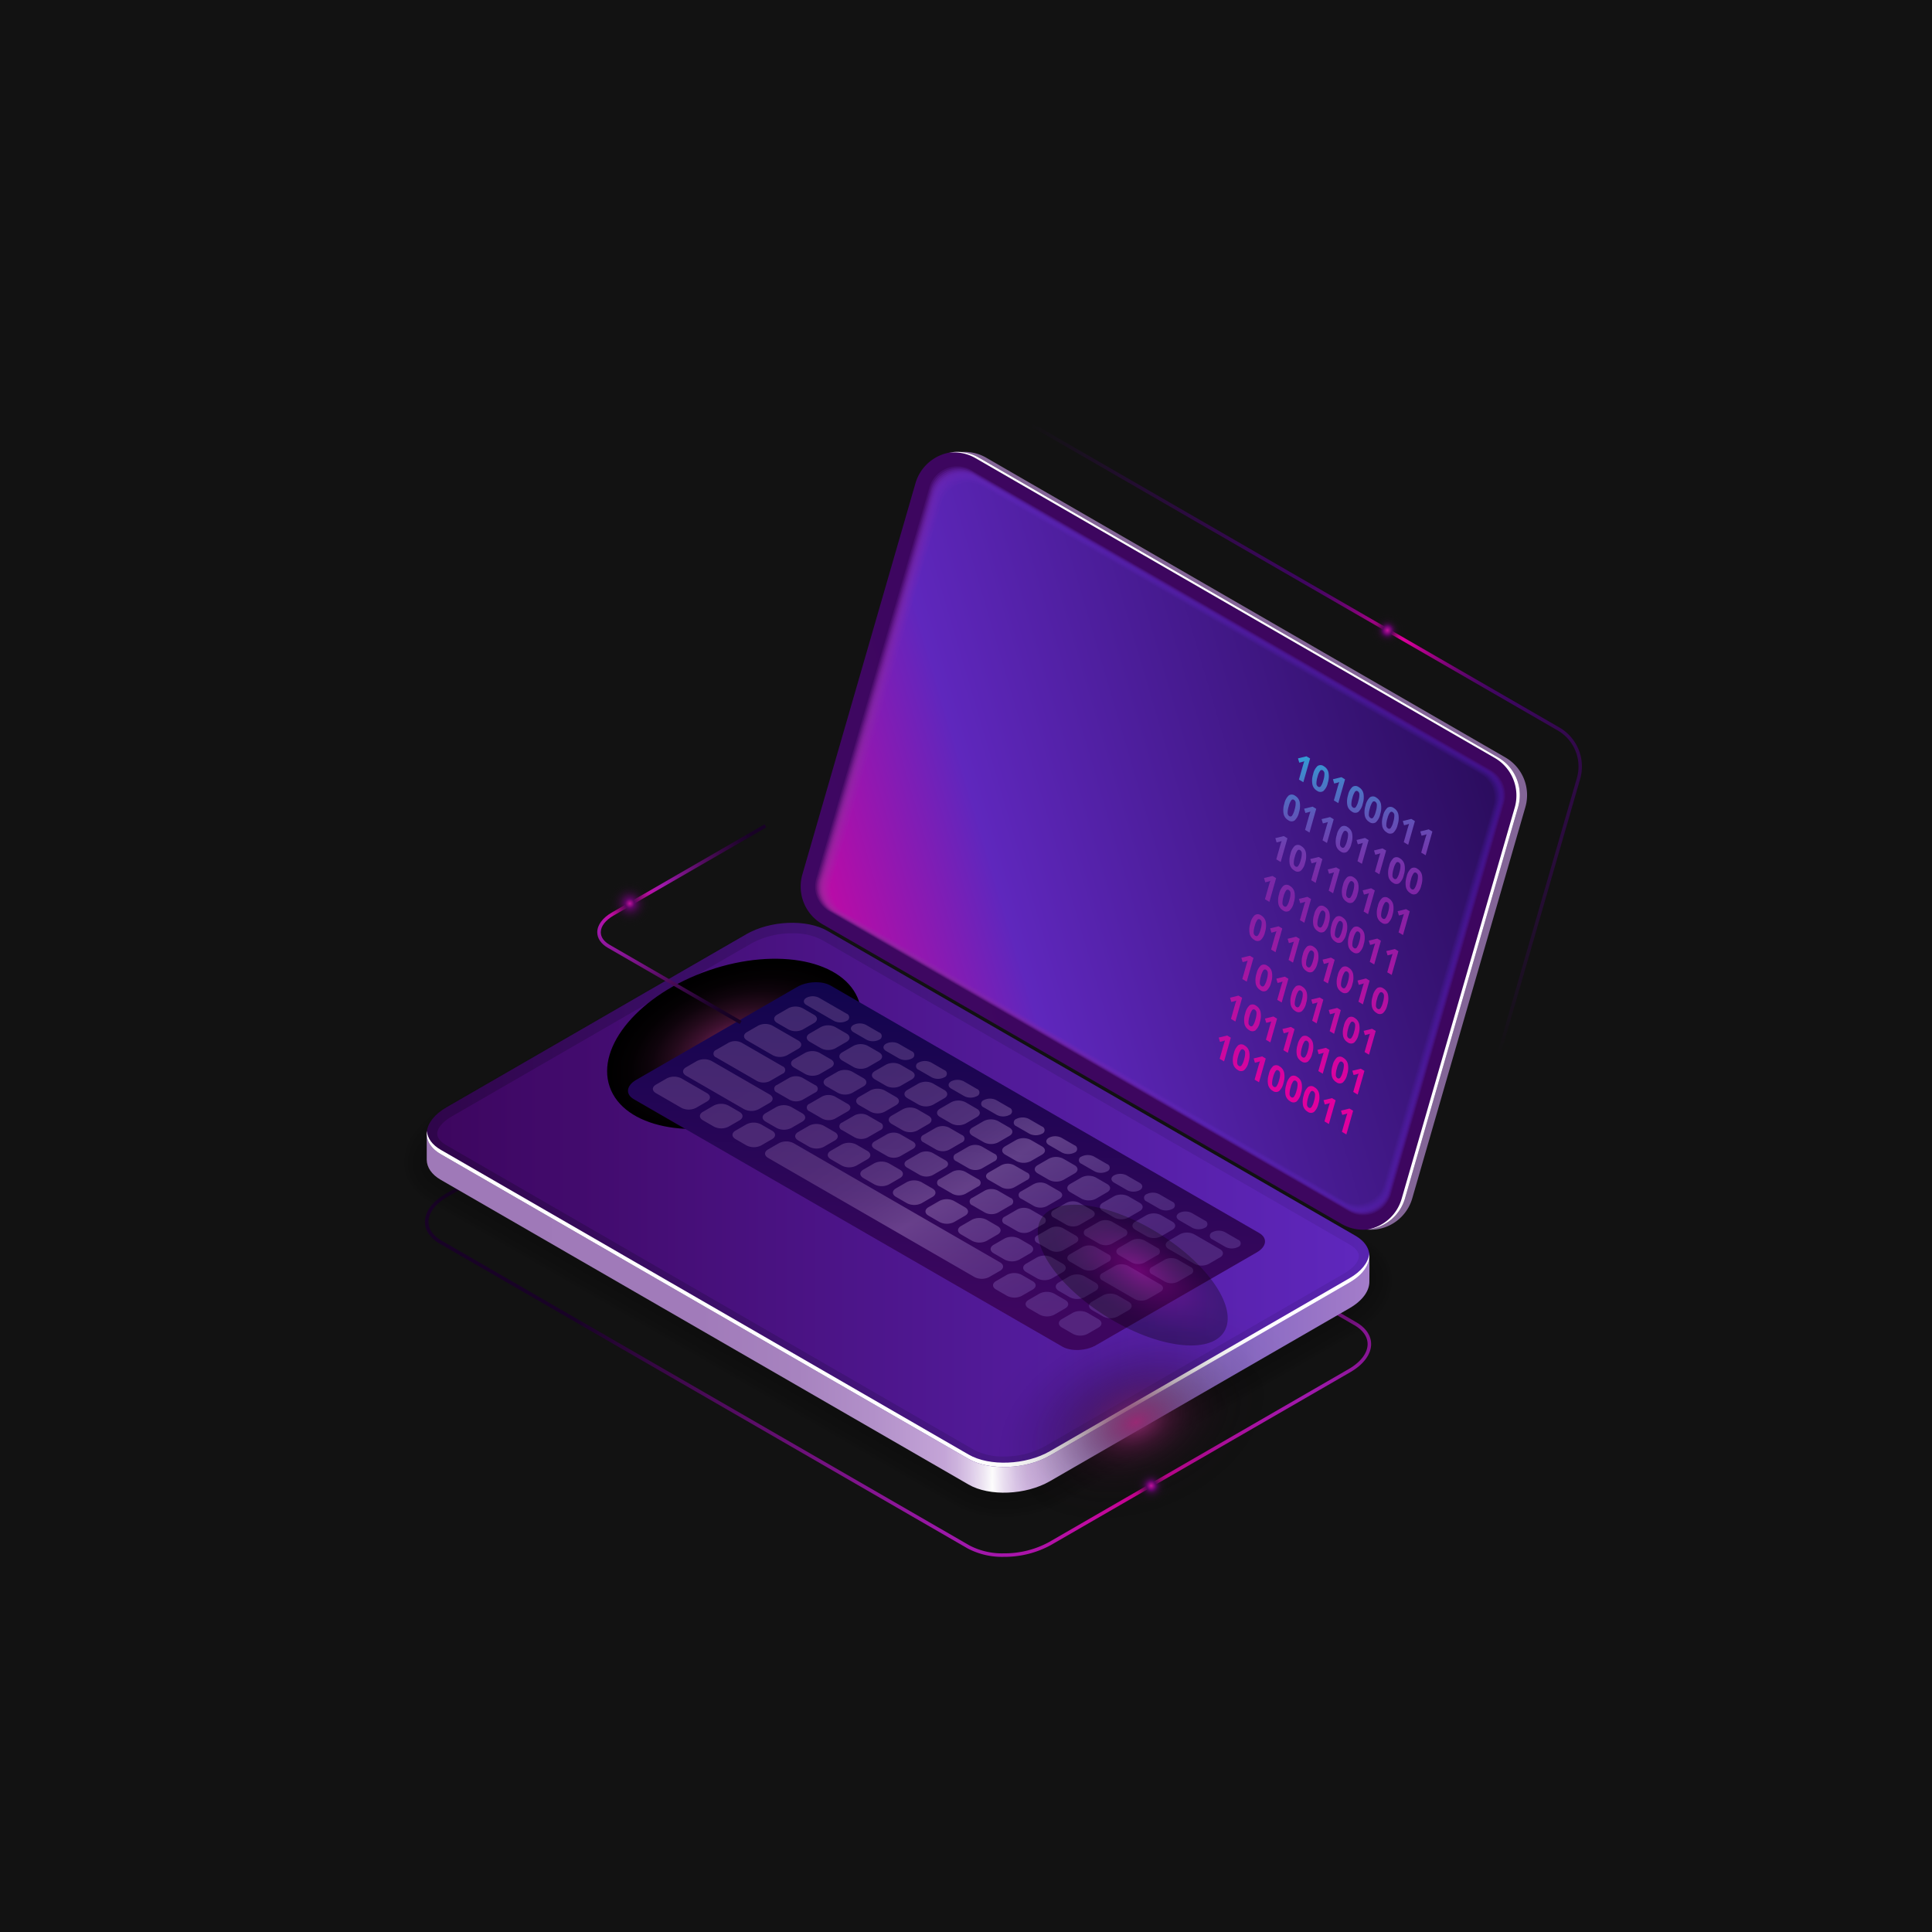 <?xml version="1.0" encoding="UTF-8"?> <svg xmlns="http://www.w3.org/2000/svg" xmlns:xlink="http://www.w3.org/1999/xlink" viewBox="0 0 600 600"> <defs> <style> .a { fill: none; } .b { isolation: isolate; } .c { fill: #121212; } .d { clip-path: url(#a); } .ao, .e, .v { mix-blend-mode: exclusion; } .e { fill: url(#b); } .f, .y { opacity: 0.2; } .g { opacity: 0; } .h { opacity: 0.091; } .i { opacity: 0.182; } .j { opacity: 0.273; } .k { opacity: 0.364; } .l { opacity: 0.455; } .m { opacity: 0.545; } .n { opacity: 0.636; } .o { opacity: 0.727; } .p { opacity: 0.818; } .q { opacity: 0.909; } .r { fill: url(#c); } .s { fill: url(#d); } .t { fill: url(#e); } .u { fill: #fff; } .v { fill: url(#f); } .w { opacity: 0.8; fill: url(#g); } .x { fill: url(#h); } .y { fill: url(#i); } .z { opacity: 0.273; fill: url(#j); } .aa { opacity: 0.345; fill: url(#k); } .ab { opacity: 0.418; fill: url(#l); } .ac { opacity: 0.491; fill: url(#m); } .ad { opacity: 0.564; fill: url(#n); } .ae { opacity: 0.636; fill: url(#o); } .af { opacity: 0.709; fill: url(#p); } .ag { opacity: 0.782; fill: url(#q); } .ah { opacity: 0.855; fill: url(#r); } .ai { opacity: 0.927; fill: url(#s); } .aj { fill: url(#t); } .ak, .al, .de { mix-blend-mode: color-dodge; } .ak { fill: url(#u); } .al { fill: url(#v); } .am { fill: url(#w); } .an, .de { opacity: 0.3; } .an, .ap, .aq, .ar { mix-blend-mode: screen; } .an { fill: url(#x); } .ao { fill: url(#y); } .ap { fill: url(#z); } .aq { fill: url(#aa); } .ar { fill: url(#ab); } .as { fill: url(#ac); } .at { fill: url(#ad); } .au { fill: url(#ae); } .av { fill: url(#af); } .aw { fill: url(#ag); } .ax { fill: url(#ah); } .ay { fill: url(#ai); } .az { fill: url(#aj); } .ba { fill: url(#ak); } .bb { fill: url(#al); } .bc { fill: url(#am); } .bd { fill: url(#an); } .be { fill: url(#ao); } .bf { fill: url(#ap); } .bg { fill: url(#aq); } .bh { fill: url(#ar); } .bi { fill: url(#as); } .bj { fill: url(#at); } .bk { fill: url(#au); } .bl { fill: url(#av); } .bm { fill: url(#aw); } .bn { fill: url(#ax); } .bo { fill: url(#ay); } .bp { fill: url(#az); } .bq { fill: url(#ba); } .br { fill: url(#bb); } .bs { fill: url(#bc); } .bt { fill: url(#bd); } .bu { fill: url(#be); } .bv { fill: url(#bf); } .bw { fill: url(#bg); } .bx { fill: url(#bh); } .by { fill: url(#bi); } .bz { fill: url(#bj); } .ca { fill: url(#bk); } .cb { fill: url(#bl); } .cc { fill: url(#bm); } .cd { fill: url(#bn); } .ce { fill: url(#bo); } .cf { fill: url(#bp); } .cg { fill: url(#bq); } .ch { fill: url(#br); } .ci { fill: url(#bs); } .cj { fill: url(#bt); } .ck { fill: url(#bu); } .cl { fill: url(#bv); } .cm { fill: url(#bw); } .cn { fill: url(#bx); } .co { fill: url(#by); } .cp { fill: url(#bz); } .cq { fill: url(#ca); } .cr { fill: url(#cb); } .cs { fill: url(#cc); } .ct { fill: url(#cd); } .cu { fill: url(#ce); } .cv { fill: url(#cf); } .cw { fill: url(#cg); } .cx { fill: url(#ch); } .cy { fill: url(#ci); } .cz { fill: url(#cj); } .da { fill: url(#ck); } .db { fill: url(#cl); } .dc { fill: url(#cm); } .dd { fill: url(#cn); } .de { fill: url(#co); } </style> <clipPath id="a"> <rect class="a" x="-33.059" y="100" width="822.902" height="400"></rect> </clipPath> <radialGradient id="b" cx="355.01" cy="461.457" r="184.005" gradientUnits="userSpaceOnUse"> <stop offset="0.005" stop-color="#df009e"></stop> <stop offset="0.03" stop-color="#d803a0"></stop> <stop offset="0.152" stop-color="#b90fa6"></stop> <stop offset="0.256" stop-color="#a616aa"></stop> <stop offset="0.328" stop-color="#9f19ab"></stop> <stop offset="1" stop-color="#180226"></stop> </radialGradient> <linearGradient id="c" x1="138.995" y1="379.06" x2="443.294" y2="379.06" gradientUnits="userSpaceOnUse"> <stop offset="0.056" stop-color="#9f79b8"></stop> <stop offset="0.257" stop-color="#a17bba"></stop> <stop offset="0.357" stop-color="#a783bf"></stop> <stop offset="0.434" stop-color="#b290c9"></stop> <stop offset="0.495" stop-color="#c1a1d5"></stop> <stop offset="0.507" stop-color="#c4a5d7"></stop> <stop offset="0.52" stop-color="#cdb3dd"></stop> <stop offset="0.533" stop-color="#dbc8e7"></stop> <stop offset="0.547" stop-color="#efe7f4"></stop> <stop offset="0.556" stop-color="#fff"></stop> <stop offset="0.568" stop-color="#ece0f3"></stop> <stop offset="0.58" stop-color="#ddc8ea"></stop> <stop offset="0.592" stop-color="#d4b9e5"></stop> <stop offset="0.601" stop-color="#d1b4e3"></stop> <stop offset="0.658" stop-color="#b395d6"></stop> <stop offset="0.715" stop-color="#9c7dcb"></stop> <stop offset="0.769" stop-color="#8e6ec5"></stop> <stop offset="0.813" stop-color="#8969c3"></stop> <stop offset="1" stop-color="#b086cc"></stop> </linearGradient> <linearGradient id="d" x1="132.521" y1="371.09" x2="425.271" y2="371.09" gradientUnits="userSpaceOnUse"> <stop offset="0" stop-color="#2f054a"></stop> <stop offset="1" stop-color="#5824b0"></stop> </linearGradient> <linearGradient id="e" x1="135.796" y1="371.09" x2="421.996" y2="371.09" gradientUnits="userSpaceOnUse"> <stop offset="0" stop-color="#3d065f"></stop> <stop offset="1" stop-color="#5f27bd"></stop> </linearGradient> <radialGradient id="f" cx="435.16" cy="198.135" r="132.997" gradientUnits="userSpaceOnUse"> <stop offset="0.005" stop-color="#df009e"></stop> <stop offset="0.045" stop-color="#b9018f"></stop> <stop offset="0.1" stop-color="#8d037e"></stop> <stop offset="0.152" stop-color="#6a0471"></stop> <stop offset="0.201" stop-color="#510567"></stop> <stop offset="0.246" stop-color="#420661"></stop> <stop offset="0.283" stop-color="#3d065f"></stop> <stop offset="1" stop-color="#121212"></stop> </radialGradient> <linearGradient id="g" x1="332.593" y1="256.803" x2="-2119.812" y2="1566.056" gradientTransform="matrix(0.866, 0.5, 0, 1.155, 40.068, -197.07)" gradientUnits="userSpaceOnUse"> <stop offset="0.056" stop-color="#9f79b8"></stop> <stop offset="0.265" stop-color="#a17bba"></stop> <stop offset="0.368" stop-color="#a783bf"></stop> <stop offset="0.447" stop-color="#b290c9"></stop> <stop offset="0.515" stop-color="#c2a2d6"></stop> <stop offset="0.561" stop-color="#d1b4e3"></stop> <stop offset="0.657" stop-color="#b395d6"></stop> <stop offset="0.754" stop-color="#9c7dcb"></stop> <stop offset="0.844" stop-color="#8e6ec5"></stop> <stop offset="0.919" stop-color="#8969c3"></stop> </linearGradient> <linearGradient id="h" x1="329.989" y1="257.93" x2="-2122.419" y2="1567.185" gradientTransform="matrix(0.866, 0.5, 0, 1.155, 40.068, -197.07)" xlink:href="#e"></linearGradient> <linearGradient id="i" x1="467.375" y1="229.633" x2="235.238" y2="297.908" gradientUnits="userSpaceOnUse"> <stop offset="0" stop-color="#4916a1"></stop> <stop offset="0.515" stop-color="#5f27bd"></stop> <stop offset="1" stop-color="#b4299a"></stop> </linearGradient> <linearGradient id="j" x1="467.078" y1="229.809" x2="235.732" y2="297.852" gradientUnits="userSpaceOnUse"> <stop offset="0" stop-color="#46159b"></stop> <stop offset="0.515" stop-color="#5e26bb"></stop> <stop offset="0.687" stop-color="#7a28b2"></stop> <stop offset="1" stop-color="#b8259a"></stop> </linearGradient> <linearGradient id="k" x1="466.78" y1="229.985" x2="236.226" y2="297.795" gradientUnits="userSpaceOnUse"> <stop offset="0" stop-color="#431494"></stop> <stop offset="0.515" stop-color="#5d26b9"></stop> <stop offset="0.687" stop-color="#7828b3"></stop> <stop offset="1" stop-color="#bc229b"></stop> </linearGradient> <linearGradient id="l" x1="466.483" y1="230.161" x2="236.72" y2="297.738" gradientUnits="userSpaceOnUse"> <stop offset="0" stop-color="#41138e"></stop> <stop offset="0.515" stop-color="#5b25b6"></stop> <stop offset="0.687" stop-color="#7528b4"></stop> <stop offset="1" stop-color="#c01e9b"></stop> </linearGradient> <linearGradient id="m" x1="466.185" y1="230.337" x2="237.213" y2="297.682" gradientUnits="userSpaceOnUse"> <stop offset="0" stop-color="#3e1288"></stop> <stop offset="0.515" stop-color="#5a24b4"></stop> <stop offset="0.687" stop-color="#7228b5"></stop> <stop offset="1" stop-color="#c41a9b"></stop> </linearGradient> <linearGradient id="n" x1="465.888" y1="230.513" x2="237.707" y2="297.625" gradientUnits="userSpaceOnUse"> <stop offset="0" stop-color="#3b1182"></stop> <stop offset="0.515" stop-color="#5924b2"></stop> <stop offset="0.687" stop-color="#6f28b6"></stop> <stop offset="1" stop-color="#c8169c"></stop> </linearGradient> <linearGradient id="o" x1="465.59" y1="230.689" x2="238.201" y2="297.568" gradientUnits="userSpaceOnUse"> <stop offset="0" stop-color="#38117b"></stop> <stop offset="0.515" stop-color="#5823b0"></stop> <stop offset="0.687" stop-color="#6d27b8"></stop> <stop offset="1" stop-color="#cb139c"></stop> </linearGradient> <linearGradient id="p" x1="465.293" y1="230.865" x2="238.695" y2="297.512" gradientUnits="userSpaceOnUse"> <stop offset="0" stop-color="#351075"></stop> <stop offset="0.515" stop-color="#5723ae"></stop> <stop offset="0.687" stop-color="#6a27b9"></stop> <stop offset="1" stop-color="#cf0f9d"></stop> </linearGradient> <linearGradient id="q" x1="464.995" y1="231.042" x2="239.189" y2="297.455" gradientUnits="userSpaceOnUse"> <stop offset="0" stop-color="#320f6f"></stop> <stop offset="0.515" stop-color="#5622ac"></stop> <stop offset="0.687" stop-color="#6727ba"></stop> <stop offset="1" stop-color="#d30b9d"></stop> </linearGradient> <linearGradient id="r" x1="464.698" y1="231.218" x2="239.682" y2="297.398" gradientUnits="userSpaceOnUse"> <stop offset="0" stop-color="#300e69"></stop> <stop offset="0.515" stop-color="#5421a9"></stop> <stop offset="0.687" stop-color="#6427bb"></stop> <stop offset="1" stop-color="#d7079d"></stop> </linearGradient> <linearGradient id="s" x1="464.4" y1="231.394" x2="240.176" y2="297.342" gradientUnits="userSpaceOnUse"> <stop offset="0" stop-color="#2d0d62"></stop> <stop offset="0.515" stop-color="#5321a7"></stop> <stop offset="0.687" stop-color="#6227bc"></stop> <stop offset="1" stop-color="#db049e"></stop> </linearGradient> <linearGradient id="t" x1="464.103" y1="231.57" x2="240.67" y2="297.285" gradientUnits="userSpaceOnUse"> <stop offset="0" stop-color="#2a0c5c"></stop> <stop offset="0.687" stop-color="#5f27bd"></stop> <stop offset="1" stop-color="#df009e"></stop> </linearGradient> <radialGradient id="u" cx="1510.222" cy="-1170.906" r="53.356" gradientTransform="matrix(0.925, -0.38, 0.252, 0.614, -749.155, 1734.535)" gradientUnits="userSpaceOnUse"> <stop offset="0" stop-color="#972a74"></stop> <stop offset="0.088" stop-color="#79225d" stop-opacity="0.799"></stop> <stop offset="0.214" stop-color="#541740" stop-opacity="0.555"></stop> <stop offset="0.347" stop-color="#350f29" stop-opacity="0.354"></stop> <stop offset="0.486" stop-color="#1e0817" stop-opacity="0.197"></stop> <stop offset="0.633" stop-color="#0d040a" stop-opacity="0.087"></stop> <stop offset="0.795" stop-color="#030102" stop-opacity="0.021"></stop> <stop offset="1" stop-opacity="0"></stop> </radialGradient> <radialGradient id="v" data-name="New Gradient Swatch copy 6" cx="1223.789" cy="-1929.702" r="40.918" gradientTransform="matrix(0.946, -0.325, 0.192, 0.558, -558.482, 1799.835)" gradientUnits="userSpaceOnUse"> <stop offset="0" stop-color="#972a74"></stop> <stop offset="0.041" stop-color="#8a266a"></stop> <stop offset="0.194" stop-color="#601b4a"></stop> <stop offset="0.35" stop-color="#3d112f"></stop> <stop offset="0.507" stop-color="#230a1b"></stop> <stop offset="0.667" stop-color="#0f040c"></stop> <stop offset="0.829" stop-color="#040103"></stop> <stop offset="1"></stop> </radialGradient> <linearGradient id="w" x1="-399.095" y1="622.499" x2="-532.529" y2="521.63" gradientTransform="matrix(0.866, 0.5, -1.5, 0.289, 1557.173, 425.237)" gradientUnits="userSpaceOnUse"> <stop offset="0" stop-color="#3d065f"></stop> <stop offset="1" stop-color="#12054e"></stop> <stop offset="1" stop-color="#10054d"></stop> </linearGradient> <linearGradient id="x" x1="256.856" y1="303.822" x2="331.607" y2="421.131" gradientUnits="userSpaceOnUse"> <stop offset="0.056" stop-color="#9f79b8"></stop> <stop offset="0.25" stop-color="#a17bba"></stop> <stop offset="0.346" stop-color="#a883c0"></stop> <stop offset="0.42" stop-color="#b490cc"></stop> <stop offset="0.484" stop-color="#c5a3dc"></stop> <stop offset="0.539" stop-color="#dbbbf0"></stop> <stop offset="0.561" stop-color="#e6c6fa"></stop> <stop offset="0.597" stop-color="#d6b6f1"></stop> <stop offset="0.687" stop-color="#b595dd"></stop> <stop offset="0.773" stop-color="#9d7dcf"></stop> <stop offset="0.853" stop-color="#8e6ec6"></stop> <stop offset="0.919" stop-color="#8969c3"></stop> </linearGradient> <radialGradient id="y" cx="194.277" cy="279.913" r="44.797" gradientUnits="userSpaceOnUse"> <stop offset="0.005" stop-color="#df009e"></stop> <stop offset="0.278" stop-color="#9f19ab"></stop> <stop offset="0.357" stop-color="#8a1697"></stop> <stop offset="0.568" stop-color="#590d66"></stop> <stop offset="0.753" stop-color="#360743"></stop> <stop offset="0.903" stop-color="#20032e"></stop> <stop offset="1" stop-color="#180226"></stop> </radialGradient> <radialGradient id="z" cx="195.603" cy="280.589" r="11.24" gradientUnits="userSpaceOnUse"> <stop offset="0" stop-color="#c211a1"></stop> <stop offset="0.011" stop-color="#b9109b"></stop> <stop offset="0.126" stop-color="#5b0663"></stop> <stop offset="0.187" stop-color="#4e0854" stop-opacity="0.82"></stop> <stop offset="0.325" stop-color="#340c38" stop-opacity="0.465"></stop> <stop offset="0.455" stop-color="#210f23" stop-opacity="0.209"></stop> <stop offset="0.573" stop-color="#161116" stop-opacity="0.054"></stop> <stop offset="0.668" stop-color="#121212" stop-opacity="0"></stop> <stop offset="0.715" stop-color="#121212" stop-opacity="0"></stop> <stop offset="1" stop-color="#121212" stop-opacity="0"></stop> </radialGradient> <radialGradient id="aa" cx="430.87" cy="195.754" r="11.241" gradientUnits="userSpaceOnUse"> <stop offset="0" stop-color="#c211a1"></stop> <stop offset="0.011" stop-color="#b9109b"></stop> <stop offset="0.126" stop-color="#5b0663"></stop> <stop offset="0.138" stop-color="#55075d" stop-opacity="0.921"></stop> <stop offset="0.189" stop-color="#400a46" stop-opacity="0.637"></stop> <stop offset="0.246" stop-color="#2f0d33" stop-opacity="0.402"></stop> <stop offset="0.312" stop-color="#220f24" stop-opacity="0.221"></stop> <stop offset="0.39" stop-color="#19111a" stop-opacity="0.094"></stop> <stop offset="0.495" stop-color="#141214" stop-opacity="0.021"></stop> <stop offset="0.735" stop-color="#121212" stop-opacity="0"></stop> <stop offset="0.773" stop-color="#121212" stop-opacity="0"></stop> <stop offset="1" stop-color="#121212" stop-opacity="0"></stop> </radialGradient> <radialGradient id="ab" cx="357.513" cy="461.413" r="11.241" gradientUnits="userSpaceOnUse"> <stop offset="0" stop-color="#c211a1"></stop> <stop offset="0.011" stop-color="#b9109b"></stop> <stop offset="0.126" stop-color="#5b0663"></stop> <stop offset="0.13" stop-color="#590661" stop-opacity="0.979"></stop> <stop offset="0.194" stop-color="#430a49" stop-opacity="0.677"></stop> <stop offset="0.264" stop-color="#310d35" stop-opacity="0.43"></stop> <stop offset="0.343" stop-color="#230f25" stop-opacity="0.238"></stop> <stop offset="0.434" stop-color="#19111a" stop-opacity="0.102"></stop> <stop offset="0.55" stop-color="#141214" stop-opacity="0.023"></stop> <stop offset="0.774" stop-color="#121212" stop-opacity="0"></stop> <stop offset="0.806" stop-color="#121212" stop-opacity="0"></stop> <stop offset="1" stop-color="#121212" stop-opacity="0"></stop> </radialGradient> <linearGradient id="ac" x1="404.686" y1="217.736" x2="406.726" y2="340.118" gradientUnits="userSpaceOnUse"> <stop offset="0" stop-color="#02ecf3"></stop> <stop offset="0.101" stop-color="#27b0dc"></stop> <stop offset="0.2" stop-color="#467ec8"></stop> <stop offset="0.291" stop-color="#5e57b9"></stop> <stop offset="0.375" stop-color="#703bae"></stop> <stop offset="0.449" stop-color="#7a2aa7"></stop> <stop offset="0.503" stop-color="#7e24a5"></stop> <stop offset="0.98" stop-color="#df009e"></stop> </linearGradient> <linearGradient id="ad" x1="409.675" y1="217.654" x2="411.715" y2="340.02" xlink:href="#ac"></linearGradient> <linearGradient id="ae" x1="415.425" y1="217.551" x2="417.465" y2="339.948" xlink:href="#ac"></linearGradient> <linearGradient id="af" x1="420.417" y1="217.471" x2="422.457" y2="339.857" xlink:href="#ac"></linearGradient> <linearGradient id="ag" x1="425.787" y1="217.385" x2="427.827" y2="339.753" xlink:href="#ac"></linearGradient> <linearGradient id="ah" x1="431.157" y1="217.299" x2="433.196" y2="339.657" xlink:href="#ac"></linearGradient> <linearGradient id="ai" x1="436.903" y1="217.2" x2="438.942" y2="339.57" xlink:href="#ac"></linearGradient> <linearGradient id="aj" x1="442.275" y1="217.112" x2="444.315" y2="339.481" xlink:href="#ac"></linearGradient> <linearGradient id="ak" x1="400.585" y1="217.801" x2="402.625" y2="340.187" xlink:href="#ac"></linearGradient> <linearGradient id="al" x1="406.331" y1="217.719" x2="408.37" y2="340.058" xlink:href="#ac"></linearGradient> <linearGradient id="am" x1="411.702" y1="217.621" x2="413.741" y2="339.989" xlink:href="#ac"></linearGradient> <linearGradient id="an" x1="416.693" y1="217.539" x2="418.733" y2="339.904" xlink:href="#ac"></linearGradient> <linearGradient id="ao" x1="422.441" y1="217.441" x2="424.481" y2="339.809" xlink:href="#ac"></linearGradient> <linearGradient id="ap" x1="427.813" y1="217.342" x2="429.852" y2="339.74" xlink:href="#ac"></linearGradient> <linearGradient id="aq" x1="432.804" y1="217.271" x2="434.843" y2="339.636" xlink:href="#ac"></linearGradient> <linearGradient id="ar" x1="438.174" y1="217.177" x2="440.214" y2="339.553" xlink:href="#ac"></linearGradient> <linearGradient id="as" x1="397.238" y1="217.863" x2="399.278" y2="340.233" xlink:href="#ac"></linearGradient> <linearGradient id="at" x1="402.231" y1="217.777" x2="404.27" y2="340.153" xlink:href="#ac"></linearGradient> <linearGradient id="au" x1="407.978" y1="217.678" x2="410.018" y2="340.061" xlink:href="#ac"></linearGradient> <linearGradient id="av" x1="413.349" y1="217.594" x2="415.389" y2="339.962" xlink:href="#ac"></linearGradient> <linearGradient id="aw" x1="418.341" y1="217.505" x2="420.381" y2="339.886" xlink:href="#ac"></linearGradient> <linearGradient id="ax" x1="424.091" y1="217.4" x2="426.13" y2="339.798" xlink:href="#ac"></linearGradient> <linearGradient id="ay" x1="429.081" y1="217.325" x2="431.121" y2="339.707" xlink:href="#ac"></linearGradient> <linearGradient id="az" x1="434.828" y1="217.227" x2="436.868" y2="339.611" xlink:href="#ac"></linearGradient> <linearGradient id="ba" x1="393.516" y1="217.918" x2="395.556" y2="340.301" xlink:href="#ac"></linearGradient> <linearGradient id="bb" x1="398.508" y1="217.845" x2="400.547" y2="340.208" xlink:href="#ac"></linearGradient> <linearGradient id="bc" x1="404.256" y1="217.722" x2="406.296" y2="340.135" xlink:href="#ac"></linearGradient> <linearGradient id="bd" x1="409.247" y1="217.66" x2="411.287" y2="340.034" xlink:href="#ac"></linearGradient> <linearGradient id="be" x1="414.619" y1="217.577" x2="416.658" y2="339.941" xlink:href="#ac"></linearGradient> <linearGradient id="bf" x1="419.988" y1="217.468" x2="422.028" y2="339.864" xlink:href="#ac"></linearGradient> <linearGradient id="bg" x1="425.735" y1="217.386" x2="427.775" y2="339.756" xlink:href="#ac"></linearGradient> <linearGradient id="bh" x1="431.107" y1="217.29" x2="433.147" y2="339.673" xlink:href="#ac"></linearGradient> <linearGradient id="bi" x1="389.416" y1="218.003" x2="391.455" y2="340.356" xlink:href="#ac"></linearGradient> <linearGradient id="bj" x1="395.163" y1="217.881" x2="397.202" y2="340.279" xlink:href="#ac"></linearGradient> <linearGradient id="bk" x1="400.531" y1="217.771" x2="402.572" y2="340.2" xlink:href="#ac"></linearGradient> <linearGradient id="bl" x1="405.526" y1="217.717" x2="407.565" y2="340.099" xlink:href="#ac"></linearGradient> <linearGradient id="bm" x1="411.275" y1="217.63" x2="413.314" y2="339.997" xlink:href="#ac"></linearGradient> <linearGradient id="bn" x1="416.265" y1="217.539" x2="418.304" y2="339.919" xlink:href="#ac"></linearGradient> <linearGradient id="bo" x1="422.014" y1="217.451" x2="424.054" y2="339.819" xlink:href="#ac"></linearGradient> <linearGradient id="bp" x1="427.005" y1="217.37" x2="429.044" y2="339.736" xlink:href="#ac"></linearGradient> <linearGradient id="bq" x1="386.071" y1="218.06" x2="388.11" y2="340.414" xlink:href="#ac"></linearGradient> <linearGradient id="br" x1="391.062" y1="217.967" x2="393.102" y2="340.334" xlink:href="#ac"></linearGradient> <linearGradient id="bs" x1="396.812" y1="217.883" x2="398.851" y2="340.236" xlink:href="#ac"></linearGradient> <linearGradient id="bt" x1="401.802" y1="217.783" x2="403.842" y2="340.158" xlink:href="#ac"></linearGradient> <linearGradient id="bu" x1="407.548" y1="217.668" x2="409.588" y2="340.067" xlink:href="#ac"></linearGradient> <linearGradient id="bv" x1="412.919" y1="217.604" x2="414.958" y2="339.972" xlink:href="#ac"></linearGradient> <linearGradient id="bw" x1="417.913" y1="217.527" x2="419.953" y2="339.887" xlink:href="#ac"></linearGradient> <linearGradient id="bx" x1="423.66" y1="217.422" x2="425.7" y2="339.792" xlink:href="#ac"></linearGradient> <linearGradient id="by" x1="382.347" y1="218.111" x2="384.387" y2="340.481" xlink:href="#ac"></linearGradient> <linearGradient id="bz" x1="387.34" y1="218.019" x2="389.38" y2="340.401" xlink:href="#ac"></linearGradient> <linearGradient id="ca" x1="393.085" y1="217.933" x2="395.125" y2="340.302" xlink:href="#ac"></linearGradient> <linearGradient id="cb" x1="398.457" y1="217.845" x2="400.497" y2="340.212" xlink:href="#ac"></linearGradient> <linearGradient id="cc" x1="403.45" y1="217.766" x2="405.489" y2="340.13" xlink:href="#ac"></linearGradient> <linearGradient id="cd" x1="409.198" y1="217.667" x2="411.237" y2="340.034" xlink:href="#ac"></linearGradient> <linearGradient id="ce" x1="414.189" y1="217.559" x2="416.229" y2="339.952" xlink:href="#ac"></linearGradient> <linearGradient id="cf" x1="419.938" y1="217.487" x2="421.977" y2="339.856" xlink:href="#ac"></linearGradient> <linearGradient id="cg" x1="378.626" y1="218.175" x2="380.665" y2="340.544" xlink:href="#ac"></linearGradient> <linearGradient id="ch" x1="383.617" y1="218.084" x2="385.657" y2="340.461" xlink:href="#ac"></linearGradient> <linearGradient id="ci" x1="389.363" y1="217.998" x2="391.403" y2="340.366" xlink:href="#ac"></linearGradient> <linearGradient id="cj" x1="394.357" y1="217.899" x2="396.397" y2="340.283" xlink:href="#ac"></linearGradient> <linearGradient id="ck" x1="399.727" y1="217.836" x2="401.766" y2="340.193" xlink:href="#ac"></linearGradient> <linearGradient id="cl" x1="405.097" y1="217.711" x2="407.137" y2="340.104" xlink:href="#ac"></linearGradient> <linearGradient id="cm" x1="410.845" y1="217.624" x2="412.885" y2="340.007" xlink:href="#ac"></linearGradient> <linearGradient id="cn" x1="416.213" y1="217.518" x2="418.253" y2="339.916" xlink:href="#ac"></linearGradient> <radialGradient id="co" cx="2257.876" cy="3686.452" r="16.946" gradientTransform="matrix(1.674, 1.039, -0.474, 0.764, -1678.676, -4768.011)" gradientUnits="userSpaceOnUse"> <stop offset="0" stop-color="#df009e"></stop> <stop offset="0.116" stop-color="#b50080"></stop> <stop offset="0.286" stop-color="#7f005a"></stop> <stop offset="0.452" stop-color="#51003a"></stop> <stop offset="0.61" stop-color="#2e0021"></stop> <stop offset="0.758" stop-color="#15000f"></stop> <stop offset="0.892" stop-color="#050004"></stop> <stop offset="1"></stop> </radialGradient> </defs> <title>comp-03</title> <g class="b"> <g> <rect class="c" width="600" height="600"></rect> <g class="d"> <g> <g> <path class="e" d="M311.777,483.493a22.965,22.965,0,0,1-11.242-2.599l-163.918-94.636c-2.992-1.73-4.643-4.146-4.639-6.804,0-3.175,2.353-6.354,6.453-8.721l93.027-53.711a29.957,29.957,0,0,1,14.557-3.643,22.932,22.932,0,0,1,11.242,2.597l163.918,94.638c2.992,1.73,4.643,4.146,4.639,6.807,0,3.17-2.352,6.352-6.453,8.718l-93.025,53.709A29.939,29.939,0,0,1,311.777,483.493Zm-65.762-169.02a28.84,28.84,0,0,0-14.012,3.496l-93.027,53.71c-3.754,2.169-5.908,5.002-5.908,7.776,0,2.251,1.455,4.332,4.096,5.857l163.918,94.638a21.852,21.852,0,0,0,10.695,2.452,28.84,28.84,0,0,0,14.012-3.496l93.025-53.711c3.758-2.167,5.91-5.002,5.91-7.777,0-2.252-1.453-4.331-4.096-5.859l-163.914-94.635A21.83,21.83,0,0,0,246.015,314.473Z"></path> <g class="f"> <path class="g" d="M311.777,472.742a31.021,31.021,0,0,1-15.479-3.731L132.378,374.373c-5.643-3.26-8.879-8.416-8.879-14.146,0-6.284,3.898-12.139,10.695-16.062l93.025-53.707a38.124,38.124,0,0,1,18.795-4.779,31,31,0,0,1,15.479,3.731l163.92,94.64c5.643,3.258,8.883,8.414,8.883,14.145,0,6.282-3.9,12.137-10.699,16.062l-93.023,53.707A38.11,38.11,0,0,1,311.777,472.742Z"></path> <path class="h" d="M227.63,291.167a37.285,37.285,0,0,1,18.74-4.645,35.776,35.776,0,0,1,7.682.939,30.608,30.608,0,0,1,7.654,3.019l163.296,94.28c5.616,3.243,8.549,8.381,8.209,13.965a16.372,16.372,0,0,1-.985,4.522c-1.426,3.988-5.468,8.237-10.061,10.889l-91.703,52.944a36.382,36.382,0,0,1-3.987,1.968,38.963,38.963,0,0,1-14.501,2.867,30.331,30.331,0,0,1-15.267-3.615l-163.92-94.638c-5.629-3.252-8.542-8.406-8.174-13.995a16.819,16.819,0,0,1,.775-3.902c1.317-4.227,5.501-8.747,10.316-11.527Z"></path> <path class="i" d="M228.041,291.878a36.466,36.466,0,0,1,18.686-4.512,31.823,31.823,0,0,1,15.194,4.184L424.593,385.469c5.59,3.227,8.222,8.343,7.535,13.785a18.032,18.032,0,0,1-1.215,4.312c-1.392,3.549-6.045,8.062-10.178,10.449l-90.382,52.182a40.895,40.895,0,0,1-3.918,1.962,38.404,38.404,0,0,1-14.262,2.93,29.647,29.647,0,0,1-15.055-3.498l-163.92-94.638c-5.615-3.244-8.212-8.39-7.469-13.844a19.312,19.312,0,0,1,.992-3.721c1.309-3.763,6.162-8.572,10.495-11.074Z"></path> <path class="j" d="M228.451,292.588a35.666,35.666,0,0,1,18.632-4.378,34.929,34.929,0,0,1,7.557,1.203A40.92,40.92,0,0,1,262.134,292.62l162.049,93.559c5.563,3.212,7.902,8.3,6.861,13.605a20.596,20.596,0,0,1-1.445,4.101c-1.338,3.113-6.621,7.887-10.295,10.008l-89.061,51.419c-.931.538-2.825,1.52-3.849,1.955a37.847,37.847,0,0,1-14.022,2.992,28.967,28.967,0,0,1-14.843-3.381l-163.919-94.638c-5.602-3.236-7.892-8.368-6.765-13.692a23.46,23.46,0,0,1,1.208-3.541c1.278-3.303,6.822-8.396,10.675-10.62Z"></path> <path class="k" d="M228.861,293.298a34.885,34.885,0,0,1,18.577-4.244,34.463,34.463,0,0,1,7.495,1.336,48.633,48.633,0,0,1,7.415,3.3l161.425,93.199c5.537,3.197,7.593,8.255,6.188,13.425a24.801,24.801,0,0,1-1.675,3.891c-1.26,2.684-7.197,7.712-10.412,9.568l-87.74,50.657c-.815.471-2.886,1.563-3.78,1.949a37.29,37.29,0,0,1-13.782,3.055,28.293,28.293,0,0,1-14.631-3.264l-163.919-94.638c-5.588-3.228-7.583-8.344-6.06-13.541a31.233,31.233,0,0,1,1.425-3.361c1.22-2.849,7.483-8.221,10.854-10.167Z"></path> <path class="l" d="M229.271,294.009a32.475,32.475,0,0,1,25.955-2.642,59.243,59.243,0,0,1,7.335,3.394L423.362,387.599c5.51,3.182,7.294,8.209,5.514,13.245a32.474,32.474,0,0,1-1.905,3.68c-1.158,2.262-7.774,7.536-10.529,9.128l-86.419,49.894c-.699.403-2.947,1.607-3.711,1.942a36.736,36.736,0,0,1-13.543,3.117,27.625,27.625,0,0,1-14.42-3.147l-163.919-94.638c-5.574-3.219-7.286-8.319-5.355-13.389.411-1.079,1.108-2.051,1.642-3.181,1.134-2.402,8.144-8.045,11.034-9.713Z"></path> <path class="m" d="M229.681,294.719a31.405,31.405,0,0,1,25.838-2.376,74.559,74.559,0,0,1,7.255,3.488l160.177,92.479c5.484,3.167,7.008,8.165,4.84,13.065a14.236,14.236,0,0,1-2.134,3.47c-.655,2.014-8.35,7.361-10.646,8.687l-85.098,49.132c-.582.336-3.007,1.652-3.642,1.936a36.183,36.183,0,0,1-13.303,3.18c-5.343.187-10.404-.834-14.208-3.03L134.84,370.111c-5.561-3.211-7.003-8.298-4.65-13.238a14.539,14.539,0,0,1,1.858-3c.592-2.133,8.805-7.87,11.213-9.26Z"></path> <path class="n" d="M230.091,295.429a30.393,30.393,0,0,1,25.721-2.11c1.008.324,6.346,3.103,7.175,3.582l159.554,92.119c5.457,3.151,6.733,8.128,4.166,12.885a14.473,14.473,0,0,1-2.364,3.259c-.524,1.611-8.927,7.186-10.764,8.247l-83.777,48.369c-.466.269-3.067,1.699-3.573,1.93a35.632,35.632,0,0,1-13.064,3.243c-5.251.218-10.263-.758-13.996-2.914l-163.919-94.638c-5.547-3.203-6.732-8.283-3.945-13.087a14.829,14.829,0,0,1,2.075-2.82c.474-1.706,9.466-7.694,11.392-8.806Z"></path> <path class="o" d="M230.502,296.139a31.947,31.947,0,0,1,18.359-3.709,32.438,32.438,0,0,1,7.245,1.865c.753.254,6.473,3.317,7.095,3.676l158.93,91.758c5.43,3.136,6.47,8.099,3.492,12.705a14.862,14.862,0,0,1-2.594,3.049c-.393,1.208-9.503,7.011-10.881,7.806L329.692,460.897c-.349.202-3.125,1.748-3.504,1.923a35.083,35.083,0,0,1-12.824,3.305c-5.158.249-10.123-.683-13.784-2.797l-163.919-94.638c-5.533-3.195-6.474-8.279-3.241-12.935a15.27,15.27,0,0,1,2.291-2.64c.355-1.28,10.127-7.519,11.572-8.352Z"></path> <path class="p" d="M230.912,296.85a31.257,31.257,0,0,1,18.305-3.575,31.918,31.918,0,0,1,7.183,1.997c.499.177,6.6,3.531,7.015,3.77L421.721,390.44c5.404,3.121,6.216,8.082,2.818,12.525a15.417,15.417,0,0,1-2.824,2.838c-.262.806-10.079,6.835-10.998,7.366l-81.136,46.844c-.233.134-3.183,1.798-3.435,1.917a34.537,34.537,0,0,1-12.584,3.368c-5.066.28-9.982-.607-13.572-2.68l-163.918-94.638c-5.52-3.187-6.224-8.288-2.536-12.784a15.869,15.869,0,0,1,2.508-2.46c.237-.853,10.788-7.343,11.751-7.899Z"></path> <path class="q" d="M231.322,297.56a30.584,30.584,0,0,1,18.251-3.441,31.404,31.404,0,0,1,7.12,2.129c.248.092,6.728,3.744,6.935,3.864l157.683,91.038c5.377,3.106,5.969,8.078,2.145,12.345a16.144,16.144,0,0,1-3.053,2.628c-.131.403-10.656,6.66-11.115,6.925l-79.815,46.082c-.116.067-3.241,1.85-3.366,1.91a33.994,33.994,0,0,1-12.345,3.43c-4.974.311-9.841-.531-13.361-2.563l-163.918-94.638c-5.506-3.179-5.981-8.311-1.831-12.632a16.629,16.629,0,0,1,2.724-2.279c.118-.427,11.449-7.167,11.931-7.445Z"></path> <path d="M300.81,461.197l-163.918-94.638c-6.475-3.738-5.662-10.266,1.814-14.58l93.025-53.709c7.473-4.316,18.781-4.784,25.254-1.046L420.9,391.86c6.473,3.738,5.664,10.267-1.812,14.582l-93.023,53.708C318.587,464.465,307.283,464.935,300.81,461.197Z"></path> </g> <path class="r" d="M300.81,461.045l-163.918-94.635c-2.889-1.666-4.322-3.887-4.367-6.217-.004-.074-.004-8.047,0-8.119.049-2.834,2.143,2.086,6.182-.246l93.025-53.709c7.473-4.314,18.781-4.782,25.254-1.047L420.9,391.709c2.162,1.25,3.728-4.046,4.289-2.363.188.562.072,7.99.082,8.572.062,2.903-2.035,5.979-6.184,8.373l-93.023,53.709C318.587,464.316,307.283,464.782,300.81,461.045Z"></path> <path class="s" d="M300.81,453.077l-163.918-94.638c-6.475-3.738-5.662-10.266,1.814-14.58l93.025-53.709c7.473-4.316,18.781-4.783,25.254-1.048L420.9,383.74c6.473,3.736,5.664,10.266-1.812,14.582l-93.023,53.707C318.587,456.346,307.283,456.815,300.81,453.077Z"></path> <path class="t" d="M311.777,452.325a19.144,19.144,0,0,1-9.332-2.081l-163.916-94.639c-1.022-.59-2.732-1.826-2.732-3.497,0-1.747,1.697-3.769,4.545-5.414l93.027-53.709a26.027,26.027,0,0,1,12.646-3.131,19.088,19.088,0,0,1,9.332,2.085l163.918,94.638c1.024.589,2.731,1.827,2.731,3.496,0,1.745-1.697,3.771-4.545,5.416l-93.027,53.706A25.985,25.985,0,0,1,311.777,452.325Z"></path> <path class="u" d="M419.087,396.969l-93.023,53.709c-7.477,4.314-18.781,4.783-25.254,1.044l-163.918-94.636c-2.686-1.551-4.1-3.582-4.318-5.736-.338,2.645,1.074,5.217,4.318,7.09l163.918,94.638c6.473,3.738,17.777,3.268,25.254-1.048l93.023-53.707c4.375-2.527,6.447-5.806,6.135-8.846C424.888,392.113,422.818,394.816,419.087,396.969Z"></path> <path class="v" d="M442.107,373.597a14.011,14.011,0,0,1-6.996-1.886l-161.219-93.081a14.007,14.007,0,0,1-6.467-16.029l35.121-121.497a14.011,14.011,0,0,1,20.492-8.27l161.223,93.082a14.006,14.006,0,0,1,6.469,16.027L455.607,363.442A14.111,14.111,0,0,1,442.107,373.597ZM316.046,132.012a13.051,13.051,0,0,0-12.484,9.387l-35.117,121.494a12.947,12.947,0,0,0,5.979,14.818l161.221,93.08a12.952,12.952,0,0,0,18.943-7.645l35.121-121.495a12.945,12.945,0,0,0-5.979-14.816l-161.221-93.082A12.941,12.941,0,0,0,316.046,132.012Z"></path> <path class="w" d="M418.878,380.096l-161.221-93.079a13.505,13.505,0,0,1-6.223-15.424l35.125-121.495a13.495,13.495,0,0,1,19.717-7.957l161.221,93.081a13.501,13.501,0,0,1,6.223,15.424l-35.123,121.495A13.493,13.493,0,0,1,418.878,380.096Z"></path> <path class="x" d="M416.623,380.096l-161.217-93.079a13.505,13.505,0,0,1-6.227-15.424l35.123-121.495a13.497,13.497,0,0,1,19.719-7.957l161.221,93.081a13.496,13.496,0,0,1,6.223,15.424l-35.121,121.495A13.495,13.495,0,0,1,416.623,380.096Z"></path> <g> <path class="y" d="M423.353,377.4a8.845,8.845,0,0,1-4.475-1.211l-161.221-93.08a8.967,8.967,0,0,1-4.141-10.268l35.121-121.496a9.04,9.04,0,0,1,8.656-6.509,8.853,8.853,0,0,1,4.473,1.212l161.219,93.08a8.972,8.972,0,0,1,4.145,10.269l-35.121,121.495A9.045,9.045,0,0,1,423.353,377.4Z"></path> <path class="z" d="M423.183,377.087a8.811,8.811,0,0,1-4.458-1.207l-160.641-92.745a8.935,8.935,0,0,1-4.126-10.231l35.016-121.131a9.009,9.009,0,0,1,8.625-6.485,8.821,8.821,0,0,1,4.457,1.208L462.695,239.24a8.94,8.94,0,0,1,4.13,10.232l-35.016,121.13A9.013,9.013,0,0,1,423.183,377.087Z"></path> <path class="aa" d="M423.012,376.773a8.777,8.777,0,0,1-4.441-1.202l-160.061-92.41a8.903,8.903,0,0,1-4.111-10.194l34.911-120.766a8.977,8.977,0,0,1,8.594-6.462,8.79,8.79,0,0,1,4.44,1.203L462.403,239.352a8.908,8.908,0,0,1,4.115,10.195L431.607,370.312A8.981,8.981,0,0,1,423.012,376.773Z"></path> <path class="ab" d="M422.842,376.46a8.742,8.742,0,0,1-4.425-1.198L258.937,283.187a8.871,8.871,0,0,1-4.096-10.157l34.806-120.401a8.946,8.946,0,0,1,8.564-6.438,8.758,8.758,0,0,1,4.424,1.199l159.478,92.075a8.877,8.877,0,0,1,4.1,10.158L431.406,370.022A8.948,8.948,0,0,1,422.842,376.46Z"></path> <path class="ac" d="M422.671,376.146a8.708,8.708,0,0,1-4.408-1.194L259.363,283.212a8.839,8.839,0,0,1-4.082-10.12L289.982,153.056a8.914,8.914,0,0,1,8.533-6.415,8.727,8.727,0,0,1,4.408,1.194L461.82,239.575a8.845,8.845,0,0,1,4.085,10.122L431.205,369.732A8.916,8.916,0,0,1,422.671,376.146Z"></path> <path class="ad" d="M422.501,375.832a8.674,8.674,0,0,1-4.391-1.19L259.789,283.238a8.807,8.807,0,0,1-4.067-10.083L290.318,153.483a8.883,8.883,0,0,1,8.502-6.391,8.695,8.695,0,0,1,4.392,1.19L461.529,239.687a8.813,8.813,0,0,1,4.07,10.085L431.004,369.442A8.884,8.884,0,0,1,422.501,375.832Z"></path> <path class="ae" d="M422.33,375.519a8.639,8.639,0,0,1-4.374-1.185L260.216,283.264a8.775,8.775,0,0,1-4.052-10.046L290.654,153.911a8.851,8.851,0,0,1,8.471-6.368,8.664,8.664,0,0,1,4.376,1.186L461.238,239.798a8.781,8.781,0,0,1,4.055,10.048L430.802,369.152A8.852,8.852,0,0,1,422.33,375.519Z"></path> <path class="af" d="M422.16,375.205a8.605,8.605,0,0,1-4.358-1.181L260.642,283.29a8.743,8.743,0,0,1-4.037-10.009l34.385-118.942a8.82,8.82,0,0,1,8.44-6.344,8.633,8.633,0,0,1,4.36,1.181L460.946,239.91a8.749,8.749,0,0,1,4.04,10.011L430.601,368.862A8.82,8.82,0,0,1,422.16,375.205Z"></path> <path class="ag" d="M421.989,374.892a8.571,8.571,0,0,1-4.341-1.177l-156.58-90.4a8.711,8.711,0,0,1-4.023-9.972l34.28-118.577a8.789,8.789,0,0,1,8.409-6.321,8.601,8.601,0,0,1,4.343,1.177L460.655,240.022a8.717,8.717,0,0,1,4.025,9.974L430.4,368.571A8.788,8.788,0,0,1,421.989,374.892Z"></path> <path class="ah" d="M421.819,374.578a8.537,8.537,0,0,1-4.324-1.173l-156-90.065a8.679,8.679,0,0,1-4.008-9.935l34.175-118.212a8.757,8.757,0,0,1,8.378-6.297,8.57,8.57,0,0,1,4.327,1.173L460.364,240.133a8.686,8.686,0,0,1,4.01,9.938l-34.175,118.21A8.756,8.756,0,0,1,421.819,374.578Z"></path> <path class="ai" d="M421.649,374.265a8.502,8.502,0,0,1-4.308-1.168L261.921,283.367a8.647,8.647,0,0,1-3.993-9.898l34.07-117.847a8.726,8.726,0,0,1,8.347-6.274,8.538,8.538,0,0,1,4.311,1.168L460.072,240.245a8.654,8.654,0,0,1,3.995,9.901L429.998,367.991A8.724,8.724,0,0,1,421.649,374.265Z"></path> <path class="aj" d="M421.478,373.951a8.468,8.468,0,0,1-4.291-1.164l-154.84-89.394a8.615,8.615,0,0,1-3.978-9.861l33.965-117.482a8.694,8.694,0,0,1,8.316-6.25,8.507,8.507,0,0,1,4.295,1.164l154.836,89.394a8.622,8.622,0,0,1,3.98,9.864l-33.965,117.481A8.692,8.692,0,0,1,421.478,373.951Z"></path> </g> <path class="u" d="M465.242,235.222l-161.221-93.081a13.357,13.357,0,0,0-9.242-1.562,13.331,13.331,0,0,1,8.191,1.715L464.191,235.373a13.493,13.493,0,0,1,6.219,15.422L435.293,372.29a13.468,13.468,0,0,1-10.477,9.522,13.468,13.468,0,0,0,11.527-9.672l35.121-121.495A13.496,13.496,0,0,0,465.242,235.222Z"></path> <path class="ak" d="M401.58,421.283c7.436,18.092-8.631,41.838-35.887,53.039-27.256,11.199-55.375,5.613-62.812-12.479-7.434-18.092,8.631-41.839,35.887-53.039S394.146,403.187,401.58,421.283Z"></path> <path class="al" d="M266.732,310.882c4.34,12.616-9.467,28.805-30.836,36.157-21.371,7.35-42.213,3.078-46.553-9.539-4.344-12.619,9.465-28.808,30.836-36.158C241.548,293.991,262.392,298.262,266.732,310.882Z"></path> <path class="am" d="M329.937,418.217l-133.107-76.852c-2.666-1.537-2.332-4.227.748-6.003l49.973-28.852c3.078-1.778,7.734-1.969,10.4-.431l133.107,76.849c2.666,1.541,2.332,4.226-.744,6.004l-49.977,28.855C337.255,419.562,332.607,419.756,329.937,418.217Z"></path> <path class="an" d="M250.468,312.125l8.527,4.926a4.326,4.326,0,0,0,3.914.006,1.194,1.194,0,0,0-.01-2.261l-8.533-4.925a4.322,4.322,0,0,0-3.912-.008C249.375,310.486,249.382,311.498,250.468,312.125Zm14.604,8.433,4.041,2.332a4.316,4.316,0,0,0,3.912.007,1.192,1.192,0,0,0-.012-2.26l-4.041-2.334a4.319,4.319,0,0,0-3.914-.008C263.978,318.918,263.986,319.93,265.072,320.558Zm10.113,5.839,4.037,2.333a4.33,4.33,0,0,0,3.916.007,1.194,1.194,0,0,0-.01-2.262l-4.041-2.332a4.327,4.327,0,0,0-3.916-.007C274.093,324.759,274.101,325.769,275.185,326.396Zm10.111,5.84,4.041,2.334a4.331,4.331,0,0,0,3.918.007,1.195,1.195,0,0,0-.012-2.263l-4.041-2.332a4.336,4.336,0,0,0-3.916-.008A1.195,1.195,0,0,0,285.296,332.236Zm10.117,5.842,4.041,2.33a4.324,4.324,0,0,0,3.916.008,1.193,1.193,0,0,0-.014-2.261l-4.037-2.332a4.331,4.331,0,0,0-3.918-.007C294.324,336.437,294.332,337.45,295.414,338.078Zm10.115,5.837,4.041,2.333a4.328,4.328,0,0,0,3.918.008,1.193,1.193,0,0,0-.014-2.26l-4.041-2.332a4.32,4.32,0,0,0-3.914-.01A1.193,1.193,0,0,0,305.529,343.915Zm10.117,5.841,4.041,2.332a4.318,4.318,0,0,0,3.912.008,1.193,1.193,0,0,0-.01-2.262l-4.041-2.33a4.333,4.333,0,0,0-3.916-.01A1.194,1.194,0,0,0,315.646,349.756Zm10.115,5.842,4.037,2.332a4.34,4.34,0,0,0,3.918.007,1.194,1.194,0,0,0-.012-2.261l-4.045-2.334a4.315,4.315,0,0,0-3.91-.007C324.668,353.956,324.675,354.969,325.761,355.598Zm10.111,5.838,4.043,2.332a4.33,4.33,0,0,0,3.916.008,1.194,1.194,0,0,0-.01-2.261l-4.045-2.332a4.327,4.327,0,0,0-3.916-.007A1.193,1.193,0,0,0,335.873,361.435Zm10.117,5.841,4.041,2.332a4.327,4.327,0,0,0,3.916.007c1.078-.621,1.07-1.633-.012-2.261l-4.041-2.333a4.334,4.334,0,0,0-3.918-.006C344.898,365.639,344.904,366.648,345.99,367.276Zm10.115,5.839,4.039,2.332a4.329,4.329,0,0,0,3.92.008,1.193,1.193,0,0,0-.014-2.26l-4.041-2.334a4.333,4.333,0,0,0-3.916-.007A1.193,1.193,0,0,0,356.105,373.115Zm10.117,5.842,4.039,2.332a4.326,4.326,0,0,0,3.914.006,1.19,1.19,0,0,0-.016-2.258l-4.037-2.336a4.323,4.323,0,0,0-3.914-.006C365.128,377.318,365.136,378.328,366.222,378.957Zm10.322,5.96,4.041,2.333a4.327,4.327,0,0,0,3.916.008,1.194,1.194,0,0,0-.01-2.261l-4.041-2.333a4.323,4.323,0,0,0-3.916-.008A1.194,1.194,0,0,0,376.544,384.917Zm-135.174-67.228,3.498,2.021a4.925,4.925,0,0,0,4.453.009l3.478-2.008c1.225-.707,1.217-1.86-.016-2.572l-3.498-2.019a4.915,4.915,0,0,0-4.453-.008l-3.478,2.006C240.125,315.826,240.134,316.978,241.371,317.689Zm18.066,7.87,3.477-2.009c1.228-.706,1.221-1.86-.014-2.572l-3.498-2.02a4.925,4.925,0,0,0-4.459-.008l-3.473,2.007c-1.228.708-1.223,1.86.014,2.571l3.498,2.022A4.934,4.934,0,0,0,259.437,325.56Zm2.16,3.811,3.5,2.021a4.922,4.922,0,0,0,4.453.008l3.478-2.008c1.228-.707,1.221-1.859-.016-2.573l-3.496-2.018a4.913,4.913,0,0,0-4.455-.009l-3.478,2.007C260.359,327.505,260.363,328.658,261.597,329.37Zm10.115,5.841,3.498,2.018a4.924,4.924,0,0,0,4.457.01l3.475-2.006c1.23-.709,1.221-1.863-.01-2.575l-3.498-2.019a4.928,4.928,0,0,0-4.459-.008l-3.477,2.006C270.474,333.346,270.48,334.497,271.712,335.211Zm21.531,3.285-3.498-2.019a4.912,4.912,0,0,0-4.451-.006l-3.478,2.006c-1.228.709-1.225,1.861.01,2.574l3.502,2.019a4.914,4.914,0,0,0,4.455.007l3.473-2.004C294.486,340.361,294.478,339.209,293.244,338.496Zm10.113,5.84-3.494-2.019a4.914,4.914,0,0,0-4.455-.007l-3.477,2.006c-1.229.709-1.227,1.859.01,2.574l3.502,2.019a4.926,4.926,0,0,0,4.455.008l3.477-2.008C304.599,346.203,304.595,345.05,303.357,344.336Zm10.117,5.84-3.496-2.018a4.937,4.937,0,0,0-4.459-.009l-3.475,2.007c-1.228.708-1.223,1.859.012,2.574l3.502,2.019a4.924,4.924,0,0,0,4.453.009l3.477-2.009C314.714,352.042,314.711,350.891,313.474,350.176Zm10.115,5.842-3.498-2.019a4.923,4.923,0,0,0-4.455-.009l-3.48,2.007c-1.221.71-1.219,1.862.018,2.574l3.498,2.018a4.927,4.927,0,0,0,4.457.01l3.478-2.007C324.828,357.883,324.824,356.73,323.589,356.017Zm10.115,5.84-3.496-2.019a4.918,4.918,0,0,0-4.459-.007l-3.475,2.004c-1.227.711-1.223,1.862.016,2.574l3.494,2.019a4.943,4.943,0,0,0,4.459.008l3.473-2.006C334.947,363.721,334.939,362.57,333.705,361.857Zm10.117,5.84-3.502-2.021a4.932,4.932,0,0,0-4.455-.009l-3.477,2.008c-1.225.707-1.219,1.861.014,2.574l3.498,2.02a4.928,4.928,0,0,0,4.459.008l3.473-2.008C345.06,369.562,345.054,368.41,343.822,367.697Zm-1.303,8.392,3.494,2.021a4.937,4.937,0,0,0,4.459.009l3.477-2.007c1.23-.71,1.223-1.862-.014-2.573l-3.498-2.021a4.931,4.931,0,0,0-4.459-.008l-3.473,2.007C341.277,374.224,341.283,375.377,342.519,376.089Zm21.531,3.288-3.498-2.019a4.923,4.923,0,0,0-4.455-.009l-3.477,2.009c-1.225.706-1.223,1.859.01,2.572l3.502,2.02a4.93,4.93,0,0,0,4.457.008l3.475-2.007C365.293,381.242,365.283,380.09,364.05,379.377Zm14.815,8.553-7.986-4.608a4.922,4.922,0,0,0-4.459-.011l-3.477,2.007c-1.225.708-1.219,1.86.018,2.573l7.988,4.611a4.904,4.904,0,0,0,4.453.008l3.475-2.006C380.105,389.795,380.097,388.642,378.865,387.93Zm-146.865-64.83,7.984,4.61a4.918,4.918,0,0,0,4.459.007l3.477-2.004c1.225-.709,1.219-1.862-.014-2.574l-7.99-4.609a4.921,4.921,0,0,0-4.457-.01l-3.477,2.007C230.757,321.234,230.765,322.387,232,323.099Zm14.605,8.432,3.496,2.022a4.936,4.936,0,0,0,4.457.008l3.477-2.008c1.225-.711,1.221-1.86-.014-2.572l-3.498-2.022a4.926,4.926,0,0,0-4.455-.008l-3.477,2.007C245.361,329.666,245.369,330.818,246.605,331.531Zm13.611,7.859a4.923,4.923,0,0,0,4.455.009l3.477-2.007c1.228-.708,1.223-1.861-.014-2.575l-3.498-2.018a4.926,4.926,0,0,0-4.455-.009l-3.477,2.009c-1.225.707-1.221,1.859.014,2.573Zm10.113,5.84a4.916,4.916,0,0,0,4.455.008l3.48-2.006c1.225-.707,1.219-1.859-.016-2.574l-3.498-2.018a4.928,4.928,0,0,0-4.459-.01l-3.475,2.008c-1.225.707-1.217,1.861.016,2.572Zm10.082-.758-3.475,2.004c-1.23.709-1.223,1.862.01,2.576l3.498,2.018a4.934,4.934,0,0,0,4.459.009l3.477-2.009c1.225-.708,1.219-1.86-.018-2.571l-3.494-2.021A4.924,4.924,0,0,0,280.412,344.473Zm10.328,5.715-3.904,2.254a1.227,1.227,0,0,0,.01,2.324l3.93,2.268a4.456,4.456,0,0,0,4.031.009l3.9-2.254a1.227,1.227,0,0,0-.01-2.325l-3.93-2.269A4.463,4.463,0,0,0,290.74,350.187Zm10.115,5.84-3.906,2.254a1.228,1.228,0,0,0,.014,2.324l3.93,2.269a4.448,4.448,0,0,0,4.027.007l3.902-2.253a1.227,1.227,0,0,0-.012-2.325l-3.928-2.268A4.451,4.451,0,0,0,300.855,356.027Zm10.113,5.84-3.902,2.256c-1.109.639-1.101,1.68.012,2.325l3.93,2.266a4.441,4.441,0,0,0,4.025.007l3.904-2.252a1.228,1.228,0,0,0-.012-2.326l-3.93-2.268A4.451,4.451,0,0,0,310.968,361.867Zm10.115,5.841-3.902,2.253a1.226,1.226,0,0,0,.014,2.323l3.926,2.27a4.451,4.451,0,0,0,4.027.007l3.906-2.252c1.109-.642,1.102-1.681-.012-2.328l-3.932-2.266A4.451,4.451,0,0,0,321.084,367.708Zm10.113,5.839-3.9,2.253a1.229,1.229,0,0,0,.014,2.327l3.926,2.268a4.451,4.451,0,0,0,4.027.006l3.904-2.253c1.111-.639,1.103-1.681-.014-2.325l-3.926-2.268A4.465,4.465,0,0,0,331.197,373.547Zm14.184,12.695,3.904-2.254a1.228,1.228,0,0,0-.014-2.326l-3.928-2.267a4.445,4.445,0,0,0-4.027-.007l-3.906,2.252a1.228,1.228,0,0,0,.014,2.326l3.93,2.268A4.451,4.451,0,0,0,345.38,386.242Zm10.113,5.84,3.902-2.256a1.227,1.227,0,0,0-.01-2.324l-3.93-2.269a4.454,4.454,0,0,0-4.027-.006l-3.904,2.254c-1.107.641-1.1,1.681.014,2.327l3.926,2.267A4.455,4.455,0,0,0,355.494,392.082Zm14.219,1.381-3.93-2.268a4.455,4.455,0,0,0-4.029-.006l-3.902,2.252a1.228,1.228,0,0,0,.012,2.326l3.928,2.268a4.448,4.448,0,0,0,4.027.007l3.906-2.254A1.228,1.228,0,0,0,369.712,393.463Zm-147.297-65.077,12.682,7.32a4.462,4.462,0,0,0,4.031.008l3.898-2.253a1.227,1.227,0,0,0-.01-2.326l-12.684-7.32a4.442,4.442,0,0,0-4.027-.01l-3.904,2.254A1.229,1.229,0,0,0,222.416,328.386Zm18.867,10.893,3.93,2.266a4.449,4.449,0,0,0,4.027.008l3.904-2.254a1.227,1.227,0,0,0-.01-2.324l-3.93-2.268a4.471,4.471,0,0,0-4.031-.007l-3.9,2.253A1.229,1.229,0,0,0,241.283,339.279ZM251.4,345.117l3.928,2.272a4.444,4.444,0,0,0,4.025.006l3.904-2.254c1.111-.641,1.105-1.682-.014-2.327l-3.926-2.267a4.446,4.446,0,0,0-4.029-.006l-3.902,2.252A1.226,1.226,0,0,0,251.4,345.117Zm10.115,5.841,3.93,2.267a4.44,4.44,0,0,0,4.024.008l3.904-2.254a1.226,1.226,0,0,0-.014-2.324l-3.926-2.268a4.448,4.448,0,0,0-4.027-.007l-3.904,2.251A1.229,1.229,0,0,0,261.515,350.958Zm18.07,8.114,3.902-2.254c1.113-.64,1.102-1.68-.012-2.324l-3.926-2.268a4.458,4.458,0,0,0-4.029-.007l-3.902,2.253c-1.111.639-1.104,1.682.012,2.326l3.928,2.268A4.454,4.454,0,0,0,279.586,359.072Zm10.115,5.841,3.904-2.254c1.107-.641,1.1-1.679-.014-2.323l-3.93-2.272a4.463,4.463,0,0,0-4.027-.006l-3.9,2.255c-1.111.639-1.107,1.681.014,2.323l3.926,2.269A4.445,4.445,0,0,0,289.701,364.913Zm10.117,5.841,3.9-2.253a1.23,1.23,0,0,0-.01-2.328l-3.93-2.268a4.459,4.459,0,0,0-4.031-.007l-3.9,2.254a1.226,1.226,0,0,0,.014,2.324l3.926,2.269A4.459,4.459,0,0,0,299.818,370.754Zm10.115,5.84,3.9-2.256a1.226,1.226,0,0,0-.014-2.324l-3.926-2.267a4.442,4.442,0,0,0-4.027-.009l-3.9,2.254a1.227,1.227,0,0,0,.006,2.325l3.93,2.27A4.465,4.465,0,0,0,309.933,376.594Zm10.109,5.838,3.908-2.252a1.229,1.229,0,0,0-.014-2.326l-3.93-2.268a4.454,4.454,0,0,0-4.027-.007l-3.904,2.251a1.229,1.229,0,0,0,.014,2.327l3.93,2.269A4.443,4.443,0,0,0,320.043,382.432Zm10.117,5.842,3.906-2.255c1.109-.641,1.103-1.679-.016-2.325l-3.928-2.268a4.442,4.442,0,0,0-4.027-.005l-3.902,2.252a1.227,1.227,0,0,0,.012,2.325l3.93,2.268A4.447,4.447,0,0,0,330.16,388.273Zm2.162,3.564,3.926,2.268a4.447,4.447,0,0,0,4.031.007l3.9-2.253a1.227,1.227,0,0,0-.014-2.325l-3.926-2.269a4.459,4.459,0,0,0-4.031-.007l-3.9,2.254C331.197,390.153,331.205,391.193,332.322,391.838Zm28.021,7.035-9.99-5.768a4.452,4.452,0,0,0-4.029-.008l-3.902,2.256a1.225,1.225,0,0,0,.016,2.322l9.984,5.768a4.443,4.443,0,0,0,4.029.008l3.906-2.254C361.468,400.56,361.461,399.516,360.343,398.873Zm-147.26-64.801,17.998,10.391a5.022,5.022,0,0,0,4.549.008l3.383-1.953c1.25-.722,1.246-1.898-.014-2.627l-17.994-10.388a5.022,5.022,0,0,0-4.549-.009l-3.387,1.952C211.818,332.17,211.824,333.346,213.084,334.072Zm24.705,14.264,3.408,1.966a5.022,5.022,0,0,0,4.549.009l3.383-1.954c1.252-.722,1.246-1.897-.012-2.626l-3.406-1.965a5.028,5.028,0,0,0-4.549-.009l-3.383,1.954C236.525,346.433,236.533,347.609,237.789,348.336Zm10.117,5.84,3.4,1.967a5.044,5.044,0,0,0,4.557.007l3.379-1.953c1.256-.724,1.246-1.898-.01-2.626l-3.408-1.967a5.033,5.033,0,0,0-4.553-.006l-3.379,1.953C246.638,352.273,246.646,353.449,247.906,354.176Zm10.115,5.84,3.406,1.967a5.017,5.017,0,0,0,4.545.009l3.385-1.952c1.252-.727,1.244-1.9-.016-2.629l-3.402-1.966a5.023,5.023,0,0,0-4.545-.009l-3.389,1.954C256.753,358.114,256.761,359.289,258.021,360.016Zm10.117,5.842,3.4,1.965a5.036,5.036,0,0,0,4.553.01l3.383-1.955c1.252-.723,1.242-1.898-.018-2.628l-3.404-1.965a5.037,5.037,0,0,0-4.549-.009l-3.379,1.955C266.869,363.953,266.875,365.129,268.138,365.857Zm10.111,5.839,3.408,1.966a5.018,5.018,0,0,0,4.547.008l3.383-1.953c1.254-.724,1.246-1.898-.014-2.627l-3.402-1.965a5.029,5.029,0,0,0-4.551-.009l-3.385,1.954C276.982,369.793,276.99,370.969,278.25,371.696Zm10.113,5.841,3.408,1.966a5.03,5.03,0,0,0,4.553.007l3.379-1.953c1.252-.723,1.25-1.899-.014-2.629l-3.404-1.965a5.039,5.039,0,0,0-4.553-.006l-3.383,1.953C287.097,375.633,287.103,376.81,288.363,377.537Zm10.119,5.838,3.402,1.967a5.033,5.033,0,0,0,4.553.009l3.381-1.952c1.254-.725,1.244-1.9-.016-2.628l-3.398-1.965a5.036,5.036,0,0,0-4.553-.011l-3.385,1.954C297.214,381.473,297.216,382.648,298.482,383.375Zm10.117,5.842,3.404,1.965a5.017,5.017,0,0,0,4.545.009l3.383-1.952c1.254-.727,1.25-1.9-.014-2.628l-3.404-1.967a5.025,5.025,0,0,0-4.549-.007l-3.383,1.953C307.328,387.313,307.336,388.49,308.599,389.217Zm10.115,5.839,3.402,1.967a5.031,5.031,0,0,0,4.549.007l3.383-1.953c1.25-.722,1.246-1.898-.018-2.625l-3.4-1.967a5.031,5.031,0,0,0-4.549-.009l-3.383,1.954C317.447,393.154,317.453,394.326,318.714,395.056Zm10.109,5.841,3.404,1.965a5.029,5.029,0,0,0,4.551.008l3.385-1.95c1.252-.725,1.246-1.902-.016-2.63l-3.402-1.965a5.042,5.042,0,0,0-4.553-.009l-3.379,1.954C327.558,398.99,327.568,400.167,328.824,400.896Zm21.662,3.363-3.404-1.965a5.025,5.025,0,0,0-4.549-.01l-3.379,1.951c-1.254.725-1.246,1.901.01,2.629l3.408,1.967a5.023,5.023,0,0,0,4.545.008l3.387-1.953C351.753,406.164,351.75,404.987,350.486,404.26Zm-130.957-64.793-7.893-4.556a5.033,5.033,0,0,0-4.553-.009l-3.379,1.953c-1.258.724-1.25,1.9.01,2.625l7.893,4.561a5.04,5.04,0,0,0,4.553.008l3.383-1.954C220.796,341.373,220.789,340.196,219.529,339.467Zm10.115,5.84-3.404-1.966a5.036,5.036,0,0,0-4.553-.007l-3.383,1.954c-1.248.722-1.246,1.897.014,2.628l3.404,1.963a5.033,5.033,0,0,0,4.553.009l3.383-1.952C230.912,347.211,230.904,346.035,229.644,345.307Zm10.115,5.841-3.402-1.966a5.033,5.033,0,0,0-4.553-.008l-3.385,1.953c-1.25.724-1.244,1.9.016,2.627l3.404,1.967a5.039,5.039,0,0,0,4.553.008l3.381-1.955C241.025,353.052,241.019,351.875,239.759,351.147Zm70.803,40.88-64.094-37.004a5.022,5.022,0,0,0-4.549-.009l-3.383,1.952c-1.254.725-1.246,1.899.014,2.628l64.096,37.005a5.024,5.024,0,0,0,4.547.007l3.387-1.95C311.832,393.932,311.826,392.755,310.562,392.027Zm10.117,5.841-3.402-1.965a5.023,5.023,0,0,0-4.551-.009l-3.383,1.952c-1.254.723-1.248,1.899.014,2.626l3.404,1.967a5.019,5.019,0,0,0,4.549.007l3.383-1.952C321.947,399.769,321.939,398.596,320.679,397.868Zm10.115,5.839-3.404-1.967a5.028,5.028,0,0,0-4.549-.008l-3.383,1.953c-1.254.725-1.246,1.9.014,2.628l3.404,1.967a5.029,5.029,0,0,0,4.551.007l3.381-1.955C332.06,405.61,332.058,404.433,330.794,403.707Zm10.326,5.961-3.404-1.966a5.022,5.022,0,0,0-4.549-.007l-3.383,1.954c-1.254.723-1.246,1.899.014,2.626l3.404,1.967a5.037,5.037,0,0,0,4.549.007l3.383-1.954C342.386,411.572,342.38,410.396,341.121,409.668Z"></path> <path class="ao" d="M229.752,318.016l-40.996-23.67c-2.109-1.218-3.272-2.932-3.272-4.82,0-2.243,1.645-4.476,4.518-6.136l47.443-27.392.545.947-47.441,27.39c-2.527,1.456-3.973,3.35-3.973,5.19,0,1.484.969,2.861,2.731,3.875l40.992,23.67Z"></path> <path class="ap" d="M206.843,280.588a11.24,11.24,0,1,1-11.242-11.238A11.24,11.24,0,0,1,206.843,280.588Z"></path> <path class="aq" d="M442.111,195.755a11.241,11.241,0,1,1-11.238-11.241A11.241,11.241,0,0,1,442.111,195.755Z"></path> <path class="ar" d="M368.755,461.412a11.242,11.242,0,1,1-11.242-11.238A11.239,11.239,0,0,1,368.755,461.412Z"></path> <g> <path class="as" d="M404.767,242.926l-1.371-.821,1.213-4.264.207-.694.24-.752a5.815,5.815,0,0,1-.619.225l-.939.232-.393-1.332,2.627-.638,1.129.672Z"></path> <path class="at" d="M412.353,243.144a4.671,4.671,0,0,1-1.369,2.523,1.701,1.701,0,0,1-1.984-.098,2.978,2.978,0,0,1-1.422-1.972,6.354,6.354,0,0,1,.233-3.169,4.681,4.681,0,0,1,1.371-2.542,1.688,1.688,0,0,1,1.975.097,2.97,2.97,0,0,1,1.422,1.982A6.48,6.48,0,0,1,412.353,243.144Zm-3.178-1.899a6.798,6.798,0,0,0-.346,2.066,1.143,1.143,0,0,0,.529,1.002.601.601,0,0,0,.859-.182,5.362,5.362,0,0,0,.766-1.806,6.627,6.627,0,0,0,.334-2.076,1.16,1.16,0,0,0-.521-1.006.597.597,0,0,0-.859.177A5.534,5.534,0,0,0,409.175,241.246Z"></path> <path class="au" d="M415.621,249.406l-1.375-.82,1.211-4.266.213-.692.238-.754a5.664,5.664,0,0,1-.617.227l-.943.232-.395-1.331,2.633-.642,1.127.675Z"></path> <path class="av" d="M423.205,249.625a4.654,4.654,0,0,1-1.371,2.525,1.695,1.695,0,0,1-1.984-.1,2.977,2.977,0,0,1-1.42-1.97,6.46,6.46,0,0,1,.229-3.169,4.706,4.706,0,0,1,1.377-2.544,1.681,1.681,0,0,1,1.969.099,2.977,2.977,0,0,1,1.428,1.982A6.475,6.475,0,0,1,423.205,249.625Zm-3.182-1.896a6.95,6.95,0,0,0-.344,2.063,1.162,1.162,0,0,0,.527,1.007.609.609,0,0,0,.863-.182,5.379,5.379,0,0,0,.764-1.81,6.69,6.69,0,0,0,.338-2.076,1.159,1.159,0,0,0-.523-1.006.605.605,0,0,0-.863.179A5.668,5.668,0,0,0,420.023,247.728Z"></path> <path class="aw" d="M428.63,252.865a4.672,4.672,0,0,1-1.371,2.525,1.7,1.7,0,0,1-1.984-.1,2.98,2.98,0,0,1-1.424-1.969,6.467,6.467,0,0,1,.234-3.168,4.73,4.73,0,0,1,1.371-2.546,1.689,1.689,0,0,1,1.973.098,3.022,3.022,0,0,1,1.432,1.983A6.528,6.528,0,0,1,428.63,252.865Zm-3.182-1.899a6.794,6.794,0,0,0-.344,2.069,1.146,1.146,0,0,0,.529,1.001.602.602,0,0,0,.861-.18,5.391,5.391,0,0,0,.764-1.809,6.684,6.684,0,0,0,.336-2.077,1.157,1.157,0,0,0-.521-1.004.602.602,0,0,0-.861.177A5.62,5.62,0,0,0,425.449,250.967Z"></path> <path class="ax" d="M434.052,256.109a4.664,4.664,0,0,1-1.367,2.523,1.706,1.706,0,0,1-1.984-.099,3,3,0,0,1-1.424-1.972,6.471,6.471,0,0,1,.234-3.169,4.7,4.7,0,0,1,1.371-2.542,1.69,1.69,0,0,1,1.977.098,3.016,3.016,0,0,1,1.424,1.982A6.445,6.445,0,0,1,434.052,256.109Zm-3.18-1.9a7.025,7.025,0,0,0-.342,2.066,1.162,1.162,0,0,0,.529,1.005.606.606,0,0,0,.861-.182,5.441,5.441,0,0,0,.764-1.808,6.645,6.645,0,0,0,.338-2.077,1.166,1.166,0,0,0-.525-1.005.601.601,0,0,0-.859.178A5.65,5.65,0,0,0,430.873,254.209Z"></path> <path class="ay" d="M437.324,262.369l-1.375-.819,1.209-4.266.213-.69.238-.754a5.864,5.864,0,0,1-.619.225l-.94.234-.397-1.334,2.629-.639,1.129.677Z"></path> <path class="az" d="M442.748,265.611l-1.375-.821,1.211-4.264.213-.692.24-.754a5.475,5.475,0,0,1-.621.225l-.939.234-.397-1.332,2.631-.639,1.131.674Z"></path> <path class="ba" d="M403.41,252.289a4.679,4.679,0,0,1-1.369,2.525,1.691,1.691,0,0,1-1.98-.099,2.952,2.952,0,0,1-1.424-1.97,6.438,6.438,0,0,1,.229-3.17,4.7,4.7,0,0,1,1.375-2.544,1.687,1.687,0,0,1,1.973.098,2.997,2.997,0,0,1,1.424,1.984A6.424,6.424,0,0,1,403.41,252.289Zm-3.18-1.898a6.934,6.934,0,0,0-.346,2.068,1.171,1.171,0,0,0,.529,1.004.609.609,0,0,0,.863-.184,5.413,5.413,0,0,0,.764-1.808,6.676,6.676,0,0,0,.336-2.074,1.174,1.174,0,0,0-.521-1.008.6.6,0,0,0-.859.18A5.443,5.443,0,0,0,400.23,250.391Z"></path> <path class="bb" d="M406.679,258.551l-1.379-.82,1.211-4.264.213-.693.244-.75a5.598,5.598,0,0,1-.623.223l-.941.235-.395-1.332,2.631-.64,1.127.675Z"></path> <path class="bc" d="M412.101,261.793l-1.371-.821,1.211-4.264.209-.692.24-.754a4.968,4.968,0,0,1-.619.225l-.94.234-.398-1.332,2.633-.639,1.131.676Z"></path> <path class="bd" d="M419.685,262.014a4.655,4.655,0,0,1-1.367,2.523,1.695,1.695,0,0,1-1.98-.099,2.97,2.97,0,0,1-1.428-1.972,6.421,6.421,0,0,1,.234-3.168,4.679,4.679,0,0,1,1.367-2.542,1.697,1.697,0,0,1,1.98.096,2.987,2.987,0,0,1,1.42,1.982A6.441,6.441,0,0,1,419.685,262.014Zm-3.178-1.898a7.007,7.007,0,0,0-.348,2.066,1.158,1.158,0,0,0,.531,1.002.606.606,0,0,0,.863-.181,5.431,5.431,0,0,0,.764-1.809,6.768,6.768,0,0,0,.338-2.076,1.166,1.166,0,0,0-.525-1.004.606.606,0,0,0-.865.177A5.704,5.704,0,0,0,416.507,260.115Z"></path> <path class="be" d="M422.953,268.273l-1.371-.819,1.209-4.265.215-.691.236-.754a5.737,5.737,0,0,1-.619.225l-.941.234-.395-1.332,2.631-.641,1.127.676Z"></path> <path class="bf" d="M428.377,271.517l-1.373-.824,1.213-4.262.211-.695.242-.752a4.944,4.944,0,0,1-.623.225l-.941.235-.393-1.331,2.627-.641,1.133.675Z"></path> <path class="bg" d="M435.962,271.737a4.646,4.646,0,0,1-1.371,2.522,1.692,1.692,0,0,1-1.98-.1,2.985,2.985,0,0,1-1.426-1.969,6.463,6.463,0,0,1,.232-3.169,4.726,4.726,0,0,1,1.371-2.544,1.698,1.698,0,0,1,1.978.097,2.997,2.997,0,0,1,1.424,1.983A6.468,6.468,0,0,1,435.962,271.737Zm-3.18-1.901a6.856,6.856,0,0,0-.344,2.068,1.153,1.153,0,0,0,.527,1.002.606.606,0,0,0,.863-.182,5.355,5.355,0,0,0,.762-1.806,6.8,6.8,0,0,0,.342-2.077,1.181,1.181,0,0,0-.525-1.006.599.599,0,0,0-.859.178A5.55,5.55,0,0,0,432.783,269.836Z"></path> <path class="bh" d="M441.39,274.978a4.68,4.68,0,0,1-1.371,2.522,1.7,1.7,0,0,1-1.984-.097,2.974,2.974,0,0,1-1.424-1.972,6.495,6.495,0,0,1,.233-3.17,4.667,4.667,0,0,1,1.375-2.543,1.684,1.684,0,0,1,1.971.098,2.981,2.981,0,0,1,1.426,1.984A6.453,6.453,0,0,1,441.39,274.978Zm-3.182-1.901a7.015,7.015,0,0,0-.346,2.068,1.158,1.158,0,0,0,.529,1.002.607.607,0,0,0,.863-.181,5.451,5.451,0,0,0,.764-1.806,6.69,6.69,0,0,0,.336-2.078,1.169,1.169,0,0,0-.521-1.006.605.605,0,0,0-.863.179A5.695,5.695,0,0,0,438.209,273.076Z"></path> <path class="bi" d="M397.734,267.699l-1.375-.822,1.211-4.264.213-.693.244-.752a5.495,5.495,0,0,1-.623.223l-.939.235-.399-1.333,2.629-.637,1.131.672Z"></path> <path class="bj" d="M405.318,267.919a4.663,4.663,0,0,1-1.371,2.523,1.693,1.693,0,0,1-1.98-.098,3.005,3.005,0,0,1-1.428-1.972,6.516,6.516,0,0,1,.234-3.169,4.718,4.718,0,0,1,1.375-2.544,1.688,1.688,0,0,1,1.973.1,2.983,2.983,0,0,1,1.424,1.983A6.478,6.478,0,0,1,405.318,267.919Zm-3.182-1.9a6.984,6.984,0,0,0-.344,2.067,1.151,1.151,0,0,0,.529,1,.603.603,0,0,0,.863-.179,5.375,5.375,0,0,0,.762-1.806,6.731,6.731,0,0,0,.338-2.078,1.156,1.156,0,0,0-.521-1.004.605.605,0,0,0-.865.176A5.71,5.71,0,0,0,402.136,266.019Z"></path> <path class="bk" d="M408.586,274.181l-1.379-.821,1.217-4.266.211-.691.238-.753a6.109,6.109,0,0,1-.617.224l-.94.234-.4-1.332,2.631-.639,1.131.674Z"></path> <path class="bl" d="M414.007,277.42l-1.371-.82,1.213-4.264.211-.691.238-.756a5.072,5.072,0,0,1-.621.227l-.936.233-.4-1.331,2.631-.641,1.133.676Z"></path> <path class="bm" d="M421.593,277.642a4.678,4.678,0,0,1-1.369,2.525,1.7,1.7,0,0,1-1.982-.102,2.969,2.969,0,0,1-1.424-1.97,6.447,6.447,0,0,1,.234-3.169,4.705,4.705,0,0,1,1.369-2.544,1.693,1.693,0,0,1,1.977.098,2.99,2.99,0,0,1,1.424,1.983A6.464,6.464,0,0,1,421.593,277.642Zm-3.18-1.898a6.842,6.842,0,0,0-.344,2.065,1.157,1.157,0,0,0,.529,1.002.607.607,0,0,0,.863-.181,5.374,5.374,0,0,0,.762-1.806,6.541,6.541,0,0,0,.338-2.078,1.171,1.171,0,0,0-.525-1.006.593.593,0,0,0-.855.179A5.492,5.492,0,0,0,418.414,275.743Z"></path> <path class="bn" d="M424.861,283.902l-1.375-.82,1.215-4.266.209-.691.24-.754a5.173,5.173,0,0,1-.619.226l-.943.232-.393-1.331,2.629-.641,1.133.676Z"></path> <path class="bo" d="M432.445,284.122a4.67,4.67,0,0,1-1.369,2.525,1.696,1.696,0,0,1-1.982-.1,2.983,2.983,0,0,1-1.424-1.972,6.417,6.417,0,0,1,.234-3.167,4.698,4.698,0,0,1,1.369-2.544,1.689,1.689,0,0,1,1.975.098,3.015,3.015,0,0,1,1.428,1.983A6.483,6.483,0,0,1,432.445,284.122Zm-3.178-1.898a6.956,6.956,0,0,0-.35,2.065,1.161,1.161,0,0,0,.533,1.003.609.609,0,0,0,.865-.18,5.457,5.457,0,0,0,.76-1.808,6.786,6.786,0,0,0,.34-2.076,1.187,1.187,0,0,0-.527-1.006.598.598,0,0,0-.859.179A5.584,5.584,0,0,0,429.267,282.224Z"></path> <path class="bp" d="M435.714,290.384l-1.373-.819,1.207-4.266.213-.693.236-.753a5.402,5.402,0,0,1-.615.227l-.939.235-.4-1.336,2.631-.639,1.133.678Z"></path> <path class="bq" d="M394.218,280.085l-1.379-.821,1.215-4.264.209-.691.242-.755a5.84,5.84,0,0,1-.617.227l-.943.233-.397-1.332,2.631-.641,1.131.674Z"></path> <path class="br" d="M401.798,280.305a4.649,4.649,0,0,1-1.367,2.525,1.697,1.697,0,0,1-1.98-.1,2.991,2.991,0,0,1-1.428-1.971,6.511,6.511,0,0,1,.23-3.169,4.732,4.732,0,0,1,1.375-2.544,1.695,1.695,0,0,1,1.975.098,2.976,2.976,0,0,1,1.422,1.983A6.41,6.41,0,0,1,401.798,280.305Zm-3.178-1.898a6.837,6.837,0,0,0-.344,2.066,1.155,1.155,0,0,0,.529,1.004.61.61,0,0,0,.863-.182,5.471,5.471,0,0,0,.762-1.809,6.759,6.759,0,0,0,.338-2.076,1.18,1.18,0,0,0-.525-1.006.6.6,0,0,0-.859.178A5.551,5.551,0,0,0,398.621,278.406Z"></path> <path class="bs" d="M405.068,286.567l-1.371-.821,1.207-4.264.213-.694.24-.752a5.127,5.127,0,0,1-.621.225l-.939.233-.397-1.333,2.631-.64,1.129.674Z"></path> <path class="bt" d="M412.652,286.787a4.699,4.699,0,0,1-1.369,2.525,1.704,1.704,0,0,1-1.984-.1,2.997,2.997,0,0,1-1.426-1.971,6.45,6.45,0,0,1,.234-3.17,4.704,4.704,0,0,1,1.369-2.543,1.696,1.696,0,0,1,1.978.098,2.974,2.974,0,0,1,1.424,1.983A6.478,6.478,0,0,1,412.652,286.787Zm-3.178-1.898a6.671,6.671,0,0,0-.346,2.064,1.147,1.147,0,0,0,.529,1.003.602.602,0,0,0,.859-.181,5.525,5.525,0,0,0,.766-1.807,6.564,6.564,0,0,0,.334-2.076,1.177,1.177,0,0,0-.518-1.006.608.608,0,0,0-.867.179A5.576,5.576,0,0,0,409.474,284.889Z"></path> <path class="bu" d="M418.078,290.027a4.67,4.67,0,0,1-1.371,2.524,1.703,1.703,0,0,1-1.984-.097,3.006,3.006,0,0,1-1.424-1.975,6.48,6.48,0,0,1,.233-3.166,4.677,4.677,0,0,1,1.375-2.543,1.69,1.69,0,0,1,1.975.096,3.004,3.004,0,0,1,1.424,1.986A6.422,6.422,0,0,1,418.078,290.027Zm-3.182-1.899a7.068,7.068,0,0,0-.346,2.067,1.156,1.156,0,0,0,.531,1.002.602.602,0,0,0,.861-.181,5.422,5.422,0,0,0,.764-1.808,6.56,6.56,0,0,0,.336-2.076,1.165,1.165,0,0,0-.521-1.004.6.6,0,0,0-.861.178A5.59,5.59,0,0,0,414.896,288.128Z"></path> <path class="bv" d="M423.503,293.269a4.682,4.682,0,0,1-1.371,2.525,1.702,1.702,0,0,1-1.984-.1,2.985,2.985,0,0,1-1.424-1.973,6.466,6.466,0,0,1,.234-3.168,4.726,4.726,0,0,1,1.371-2.545,1.691,1.691,0,0,1,1.975.1,2.978,2.978,0,0,1,1.426,1.983A6.479,6.479,0,0,1,423.503,293.269Zm-3.182-1.899a6.837,6.837,0,0,0-.344,2.064,1.162,1.162,0,0,0,.525,1.005.613.613,0,0,0,.867-.181,5.49,5.49,0,0,0,.762-1.809,6.649,6.649,0,0,0,.338-2.076,1.17,1.17,0,0,0-.521-1.006.603.603,0,0,0-.865.179A5.597,5.597,0,0,0,420.322,291.371Z"></path> <path class="bw" d="M426.771,299.528l-1.377-.819,1.215-4.264.211-.692.238-.753a5.628,5.628,0,0,1-.621.226l-.939.233-.397-1.334,2.631-.64,1.129.675Z"></path> <path class="bx" d="M432.195,302.771l-1.371-.82,1.207-4.264.213-.693.24-.753a5.68,5.68,0,0,1-.619.225l-.945.233-.393-1.335,2.631-.637,1.133.675Z"></path> <path class="by" d="M392.859,289.452a4.666,4.666,0,0,1-1.373,2.522,1.696,1.696,0,0,1-1.98-.098,2.98,2.98,0,0,1-1.422-1.972,6.447,6.447,0,0,1,.229-3.171,4.699,4.699,0,0,1,1.375-2.541,1.687,1.687,0,0,1,1.971.098,2.994,2.994,0,0,1,1.426,1.982A6.462,6.462,0,0,1,392.859,289.452Zm-3.182-1.899a6.924,6.924,0,0,0-.346,2.064,1.156,1.156,0,0,0,.529,1.003.608.608,0,0,0,.863-.181,5.476,5.476,0,0,0,.762-1.807,6.649,6.649,0,0,0,.338-2.078,1.156,1.156,0,0,0-.521-1.004.604.604,0,0,0-.863.178A5.667,5.667,0,0,0,389.677,287.553Z"></path> <path class="bz" d="M396.127,295.714l-1.375-.821,1.207-4.268.217-.689.238-.752a6.181,6.181,0,0,1-.617.224l-.941.235-.4-1.335,2.633-.639,1.131.673Z"></path> <path class="ca" d="M401.552,298.955l-1.375-.822,1.211-4.266.209-.692.24-.753a5.295,5.295,0,0,1-.619.226l-.94.233-.397-1.333,2.629-.64,1.129.678Z"></path> <path class="cb" d="M409.132,299.174a4.67,4.67,0,0,1-1.369,2.525,1.697,1.697,0,0,1-1.982-.102,2.985,2.985,0,0,1-1.424-1.97,6.448,6.448,0,0,1,.234-3.169,4.738,4.738,0,0,1,1.367-2.545,1.7,1.7,0,0,1,1.977.098,2.989,2.989,0,0,1,1.428,1.984A6.468,6.468,0,0,1,409.132,299.174Zm-3.178-1.9a6.738,6.738,0,0,0-.344,2.067,1.158,1.158,0,0,0,.527,1.004.61.61,0,0,0,.865-.181,5.487,5.487,0,0,0,.76-1.809,6.654,6.654,0,0,0,.34-2.078,1.182,1.182,0,0,0-.525-1.006.602.602,0,0,0-.861.182A5.444,5.444,0,0,0,405.955,297.273Z"></path> <path class="cc" d="M412.402,305.433l-1.377-.82,1.215-4.264.209-.692.242-.753a4.941,4.941,0,0,1-.621.224l-.939.235-.397-1.334,2.631-.639,1.131.676Z"></path> <path class="cd" d="M419.984,305.654a4.658,4.658,0,0,1-1.367,2.525,1.694,1.694,0,0,1-1.98-.1,2.982,2.982,0,0,1-1.428-1.97,6.462,6.462,0,0,1,.231-3.169,4.705,4.705,0,0,1,1.375-2.545,1.693,1.693,0,0,1,1.975.098,3.003,3.003,0,0,1,1.424,1.984A6.477,6.477,0,0,1,419.984,305.654Zm-3.18-1.896a6.899,6.899,0,0,0-.346,2.065,1.153,1.153,0,0,0,.533,1.003.601.601,0,0,0,.859-.182,5.552,5.552,0,0,0,.766-1.809,6.734,6.734,0,0,0,.334-2.074,1.16,1.16,0,0,0-.521-1.006.601.601,0,0,0-.861.178A5.576,5.576,0,0,0,416.804,303.758Z"></path> <path class="ce" d="M423.253,311.916l-1.375-.818,1.211-4.267.213-.691.24-.753a6.174,6.174,0,0,1-.621.226l-.941.233-.395-1.334,2.633-.639,1.127.674Z"></path> <path class="cf" d="M430.834,312.137a4.627,4.627,0,0,1-1.369,2.523,1.699,1.699,0,0,1-1.982-.098,2.997,2.997,0,0,1-1.424-1.972,6.445,6.445,0,0,1,.232-3.169,4.716,4.716,0,0,1,1.371-2.543,1.69,1.69,0,0,1,1.975.098,3.002,3.002,0,0,1,1.428,1.984A6.46,6.46,0,0,1,430.834,312.137Zm-3.174-1.899a6.746,6.746,0,0,0-.348,2.066,1.161,1.161,0,0,0,.527,1.005.61.61,0,0,0,.865-.182,5.55,5.55,0,0,0,.76-1.809,6.654,6.654,0,0,0,.34-2.076,1.171,1.171,0,0,0-.523-1.006.606.606,0,0,0-.863.178A5.615,5.615,0,0,0,427.66,310.238Z"></path> <path class="cg" d="M387.181,304.857l-1.371-.822,1.211-4.262.209-.691.24-.754a5.737,5.737,0,0,1-.619.225l-.941.234-.395-1.333,2.629-.639,1.129.674Z"></path> <path class="ch" d="M394.765,305.08a4.661,4.661,0,0,1-1.371,2.523,1.697,1.697,0,0,1-1.98-.102,2.97,2.97,0,0,1-1.424-1.97,6.44,6.44,0,0,1,.23-3.169,4.735,4.735,0,0,1,1.371-2.543,1.693,1.693,0,0,1,1.977.098,2.99,2.99,0,0,1,1.424,1.984A6.484,6.484,0,0,1,394.765,305.08Zm-3.178-1.9a6.96,6.96,0,0,0-.35,2.066,1.17,1.17,0,0,0,.531,1.005.606.606,0,0,0,.861-.182,5.395,5.395,0,0,0,.764-1.807,6.534,6.534,0,0,0,.336-2.077,1.162,1.162,0,0,0-.518-1.007.607.607,0,0,0-.865.178A5.552,5.552,0,0,0,391.587,303.18Z"></path> <path class="ci" d="M398.035,311.34l-1.377-.82,1.211-4.266.213-.689.236-.756a4.858,4.858,0,0,1-.615.225l-.939.234-.397-1.332,2.631-.638,1.129.672Z"></path> <path class="cj" d="M405.617,311.56a4.654,4.654,0,0,1-1.371,2.523,1.696,1.696,0,0,1-1.982-.1,2.984,2.984,0,0,1-1.424-1.97,6.442,6.442,0,0,1,.232-3.169,4.723,4.723,0,0,1,1.371-2.543,1.693,1.693,0,0,1,1.976.096,2.993,2.993,0,0,1,1.424,1.984A6.46,6.46,0,0,1,405.617,311.56Zm-3.182-1.9a6.99,6.99,0,0,0-.344,2.068,1.156,1.156,0,0,0,.529,1.002.607.607,0,0,0,.863-.18,5.479,5.479,0,0,0,.762-1.809,6.65,6.65,0,0,0,.338-2.077,1.168,1.168,0,0,0-.521-1.005.604.604,0,0,0-.863.178A5.695,5.695,0,0,0,402.435,309.66Z"></path> <path class="ck" d="M408.886,317.822l-1.377-.821,1.209-4.265.215-.691.238-.754a5.912,5.912,0,0,1-.619.225l-.938.234-.4-1.333,2.631-.64,1.129.675Z"></path> <path class="cl" d="M414.312,321.062l-1.375-.822,1.207-4.263.213-.692.24-.752a6.119,6.119,0,0,1-.619.225l-.941.232-.397-1.332,2.633-.639,1.127.674Z"></path> <path class="cm" d="M421.892,321.283a4.669,4.669,0,0,1-1.371,2.525,1.699,1.699,0,0,1-1.98-.102,2.968,2.968,0,0,1-1.424-1.969,6.473,6.473,0,0,1,.234-3.17,4.695,4.695,0,0,1,1.371-2.542,1.687,1.687,0,0,1,1.973.096,2.999,2.999,0,0,1,1.426,1.983A6.463,6.463,0,0,1,421.892,321.283Zm-3.178-1.898a6.855,6.855,0,0,0-.346,2.066,1.16,1.16,0,0,0,.527,1.004.605.605,0,0,0,.861-.182,5.41,5.41,0,0,0,.764-1.809,6.594,6.594,0,0,0,.34-2.077,1.173,1.173,0,0,0-.525-1.004.599.599,0,0,0-.859.177A5.514,5.514,0,0,0,418.714,319.385Z"></path> <path class="cn" d="M425.16,327.543l-1.375-.82,1.213-4.263.211-.692.24-.754a5.296,5.296,0,0,1-.619.225l-.943.232-.393-1.33,2.627-.641,1.131.676Z"></path> <path class="co" d="M383.666,317.244l-1.375-.821,1.211-4.264.209-.692.244-.752a6.15,6.15,0,0,1-.623.225l-.939.234-.397-1.334,2.631-.639,1.131.676Z"></path> <path class="cp" d="M391.248,317.465a4.683,4.683,0,0,1-1.369,2.525,1.703,1.703,0,0,1-1.984-.101,2.986,2.986,0,0,1-1.422-1.97,6.446,6.446,0,0,1,.232-3.17,4.703,4.703,0,0,1,1.371-2.542,1.69,1.69,0,0,1,1.977.096,3.023,3.023,0,0,1,1.428,1.985A6.534,6.534,0,0,1,391.248,317.465Zm-3.18-1.9a6.802,6.802,0,0,0-.344,2.069,1.147,1.147,0,0,0,.529,1.003.61.61,0,0,0,.863-.182,5.479,5.479,0,0,0,.762-1.809,6.636,6.636,0,0,0,.338-2.075,1.171,1.171,0,0,0-.525-1.006.6.6,0,0,0-.859.177A5.511,5.511,0,0,0,388.068,315.564Z"></path> <path class="cq" d="M394.515,323.726l-1.371-.821,1.207-4.262.213-.694.244-.754a5.866,5.866,0,0,1-.623.227l-.941.232-.4-1.332,2.635-.639,1.129.674Z"></path> <path class="cr" d="M399.941,326.967l-1.375-.819,1.211-4.265.213-.692.24-.754a6.386,6.386,0,0,1-.619.225l-.941.234-.396-1.332,2.633-.641,1.127.675Z"></path> <path class="cs" d="M407.525,327.187a4.635,4.635,0,0,1-1.371,2.523,1.696,1.696,0,0,1-1.98-.097,2.976,2.976,0,0,1-1.424-1.972,6.434,6.434,0,0,1,.229-3.169,4.761,4.761,0,0,1,1.371-2.544,1.698,1.698,0,0,1,1.978.098,3.006,3.006,0,0,1,1.424,1.982A6.483,6.483,0,0,1,407.525,327.187Zm-3.178-1.9a6.775,6.775,0,0,0-.348,2.068,1.157,1.157,0,0,0,.527,1.002.606.606,0,0,0,.863-.18,5.391,5.391,0,0,0,.764-1.808,6.594,6.594,0,0,0,.338-2.077,1.172,1.172,0,0,0-.523-1.005.604.604,0,0,0-.863.178A5.601,5.601,0,0,0,404.347,325.287Z"></path> <path class="ct" d="M410.789,333.449l-1.371-.821,1.213-4.263.211-.693.24-.754a5.357,5.357,0,0,1-.623.227l-.935.233-.399-1.333,2.633-.639,1.127.675Z"></path> <path class="cu" d="M418.375,333.668a4.671,4.671,0,0,1-1.369,2.525,1.702,1.702,0,0,1-1.984-.097,3.011,3.011,0,0,1-1.424-1.974,6.464,6.464,0,0,1,.234-3.167,4.74,4.74,0,0,1,1.371-2.545,1.684,1.684,0,0,1,1.973.098,2.998,2.998,0,0,1,1.428,1.983A6.455,6.455,0,0,1,418.375,333.668Zm-3.18-1.897a6.902,6.902,0,0,0-.344,2.066,1.15,1.15,0,0,0,.529,1.005.606.606,0,0,0,.859-.182,5.392,5.392,0,0,0,.766-1.809,6.765,6.765,0,0,0,.338-2.078,1.17,1.17,0,0,0-.523-1.005.596.596,0,0,0-.857.18A5.496,5.496,0,0,0,415.195,331.771Z"></path> <path class="cv" d="M421.642,339.932l-1.375-.821,1.211-4.263.215-.693.236-.754a5.369,5.369,0,0,1-.617.225l-.941.235-.397-1.335,2.631-.637,1.131.674Z"></path> <path class="cw" d="M380.148,329.631l-1.375-.82,1.211-4.264.213-.693.238-.752a5.426,5.426,0,0,1-.617.225l-.941.235-.397-1.333,2.631-.641,1.129.676Z"></path> <path class="cx" d="M387.732,329.853a4.672,4.672,0,0,1-1.371,2.522,1.696,1.696,0,0,1-1.984-.098,2.989,2.989,0,0,1-1.424-1.97,6.494,6.494,0,0,1,.233-3.17,4.706,4.706,0,0,1,1.375-2.543,1.681,1.681,0,0,1,1.973.1,2.987,2.987,0,0,1,1.428,1.983A6.504,6.504,0,0,1,387.732,329.853Zm-3.182-1.9a6.722,6.722,0,0,0-.342,2.067,1.154,1.154,0,0,0,.525,1.004.61.61,0,0,0,.863-.182,5.42,5.42,0,0,0,.764-1.809,6.741,6.741,0,0,0,.336-2.076,1.171,1.171,0,0,0-.521-1.005.603.603,0,0,0-.863.177A5.713,5.713,0,0,0,384.55,327.952Z"></path> <path class="cy" d="M391,336.113l-1.375-.82,1.207-4.264.217-.695.24-.752a5.1,5.1,0,0,1-.623.227l-.941.233-.395-1.332,2.631-.639,1.127.676Z"></path> <path class="cz" d="M398.584,336.335a4.701,4.701,0,0,1-1.371,2.522,1.699,1.699,0,0,1-1.984-.098,3.001,3.001,0,0,1-1.424-1.971,6.468,6.468,0,0,1,.234-3.169,4.698,4.698,0,0,1,1.371-2.543,1.683,1.683,0,0,1,1.973.096,2.99,2.99,0,0,1,1.428,1.983A6.488,6.488,0,0,1,398.584,336.335Zm-3.182-1.9a6.793,6.793,0,0,0-.344,2.067,1.151,1.151,0,0,0,.529,1.002.606.606,0,0,0,.863-.181,5.56,5.56,0,0,0,.762-1.808,6.684,6.684,0,0,0,.336-2.076,1.163,1.163,0,0,0-.525-1.006.596.596,0,0,0-.858.179A5.536,5.536,0,0,0,395.402,334.435Z"></path> <path class="da" d="M404.005,339.575a4.655,4.655,0,0,1-1.367,2.523,1.705,1.705,0,0,1-1.984-.098,2.986,2.986,0,0,1-1.424-1.972,6.468,6.468,0,0,1,.234-3.169,4.706,4.706,0,0,1,1.371-2.544,1.69,1.69,0,0,1,1.973.098,3.01,3.01,0,0,1,1.428,1.983A6.491,6.491,0,0,1,404.005,339.575Zm-3.18-1.901a6.911,6.911,0,0,0-.342,2.068,1.142,1.142,0,0,0,.529,1.002.608.608,0,0,0,.863-.181,5.538,5.538,0,0,0,.762-1.808,6.651,6.651,0,0,0,.338-2.075,1.172,1.172,0,0,0-.525-1.007.603.603,0,0,0-.861.179A5.622,5.622,0,0,0,400.826,337.674Z"></path> <path class="db" d="M409.429,342.814a4.652,4.652,0,0,1-1.369,2.527,1.698,1.698,0,0,1-1.98-.1,2.995,2.995,0,0,1-1.424-1.971,6.47,6.47,0,0,1,.234-3.169,4.733,4.733,0,0,1,1.367-2.544,1.691,1.691,0,0,1,1.977.096,2.996,2.996,0,0,1,1.428,1.983A6.443,6.443,0,0,1,409.429,342.814Zm-3.18-1.897a6.973,6.973,0,0,0-.344,2.066,1.155,1.155,0,0,0,.533,1.002.606.606,0,0,0,.863-.18,5.386,5.386,0,0,0,.758-1.807,6.564,6.564,0,0,0,.342-2.078,1.179,1.179,0,0,0-.525-1.004.603.603,0,0,0-.863.178A5.684,5.684,0,0,0,406.25,340.917Z"></path> <path class="dc" d="M412.697,349.077l-1.373-.821,1.213-4.264.211-.693.242-.753a4.853,4.853,0,0,1-.621.224l-.943.236-.393-1.334,2.631-.639,1.129.676Z"></path> <path class="dd" d="M418.127,352.318l-1.375-.822,1.211-4.264.213-.691.238-.754a4.962,4.962,0,0,1-.617.223l-.943.235-.398-1.331,2.633-.641,1.131.676Z"></path> </g> </g> <path class="de" d="M380.154,413.594c-4.441,7.155-20.74,5.073-36.408-4.649-15.668-9.722-24.768-23.405-20.327-30.561s20.739-5.073,36.407,4.649C375.492,392.756,384.593,406.439,380.154,413.594Z"></path> </g> </g> </g> </g> </svg> 